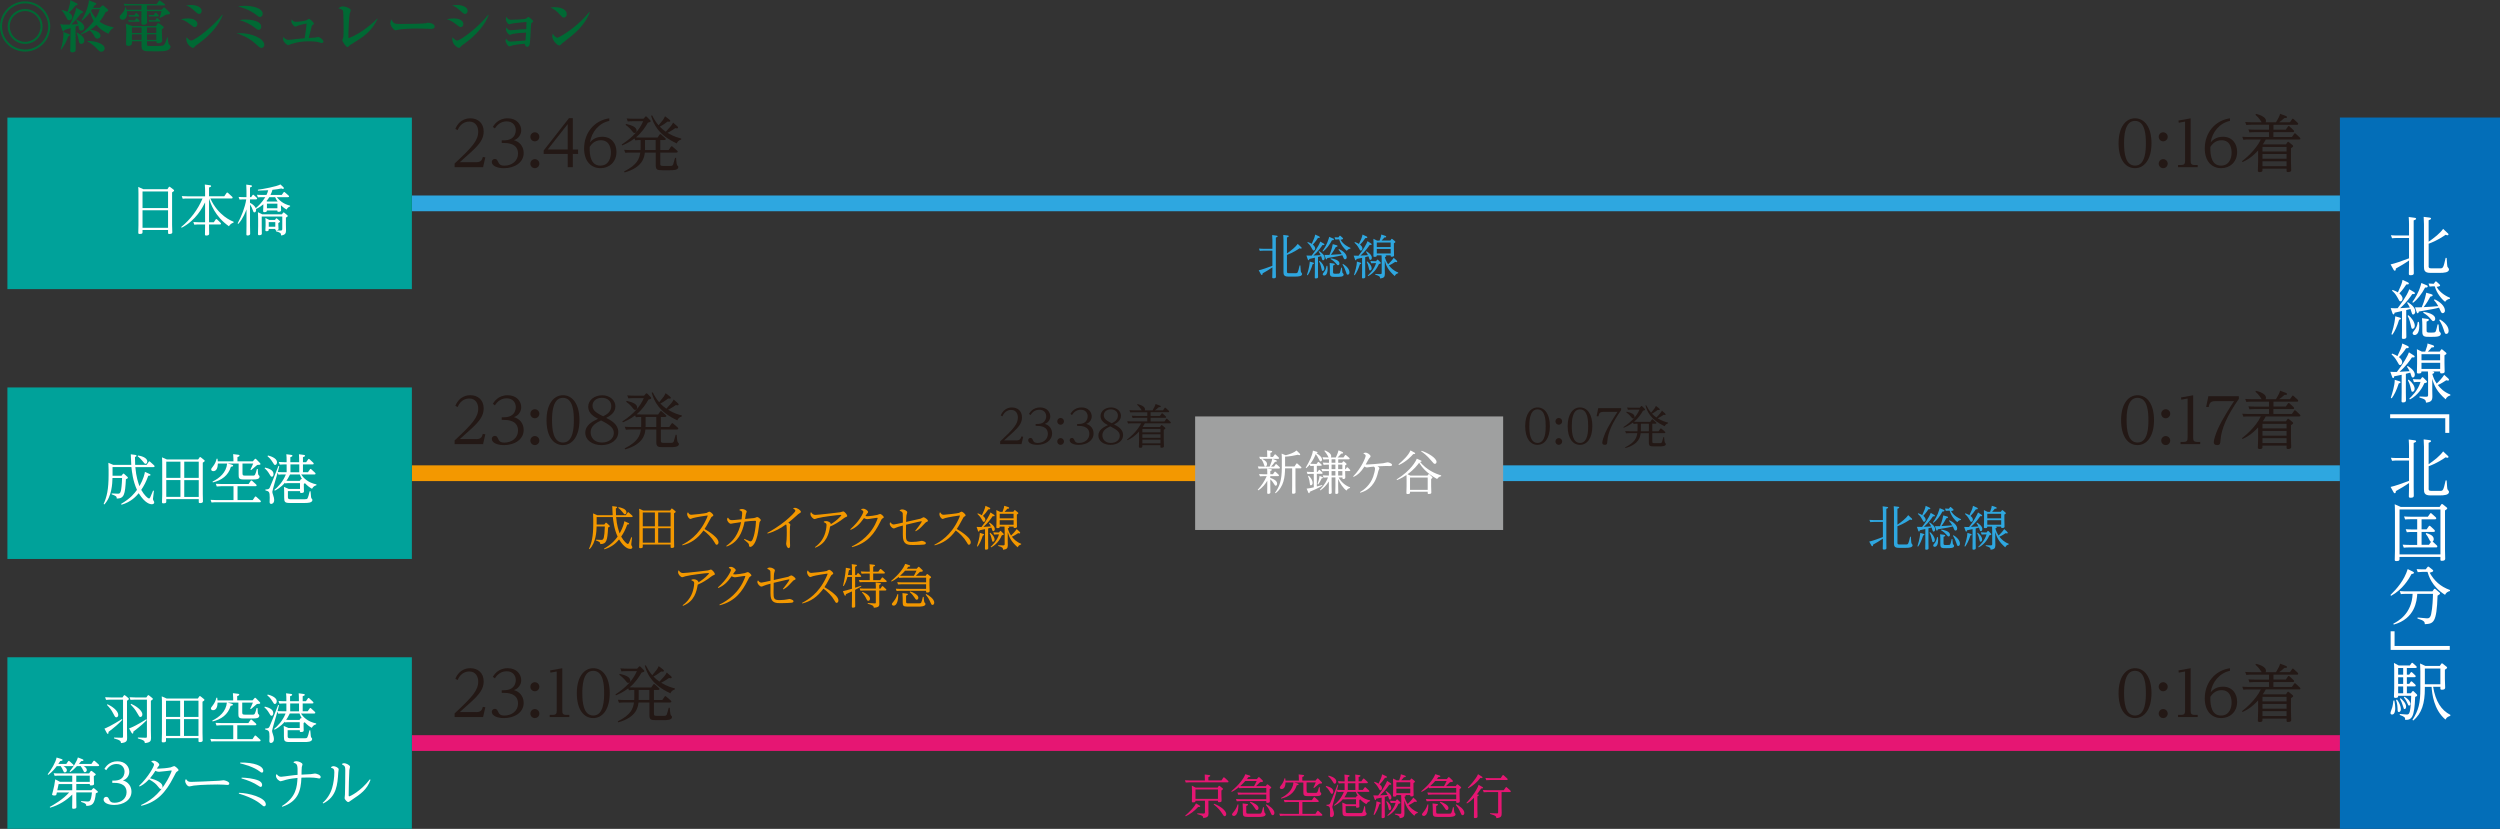 <?xml version="1.0" encoding="UTF-8"?>
<svg id="_レイヤー_2" data-name="レイヤー 2" xmlns="http://www.w3.org/2000/svg" width="1060.66" height="351.65" viewBox="0 0 1060.66 351.65">
  <rect x="0" y="0" width="1060.66" height="351.65" fill="#333333" stroke="none"/>
  <defs>
    <style>
      .cls-1 {
        fill: #231815;
      }

      .cls-2 {
        fill: #fff;
      }

      .cls-3 {
        fill: #f39800;
      }

      .cls-4 {
        fill: #006934;
      }

      .cls-5 {
        stroke: #e61673;
      }

      .cls-5, .cls-6, .cls-7 {
        fill: none;
        stroke-miterlimit: 10;
        stroke-width: 6.68px;
      }

      .cls-8 {
        fill: #e61673;
      }

      .cls-6 {
        stroke: #f39800;
      }

      .cls-9 {
        fill: #00a29a;
      }

      .cls-10 {
        fill: #9fa0a0;
      }

      .cls-11 {
        fill: #036eb8;
      }

      .cls-12 {
        fill: #2ea7e0;
      }

      .cls-7 {
        stroke: #2ea7e0;
      }
    </style>
  </defs>
  <g id="_レイヤー_2-2" data-name="レイヤー 2">
    <g id="_レイヤー_1-2" data-name="レイヤー 1">
      <g>
        <path class="cls-4" d="M21.31,11.23c0,5.88-4.78,10.66-10.66,10.66S0,17.14,0,11.23,4.82.58,10.66.58s10.66,4.73,10.66,10.66ZM.86,11.23c0,5.42,4.42,9.79,9.79,9.79s9.79-4.39,9.79-9.79S16.03,1.44,10.66,1.44.86,5.76.86,11.23ZM18.05,11.23c0,4.08-3.31,7.39-7.39,7.39s-7.39-3.31-7.39-7.39,3.34-7.39,7.39-7.39,7.39,3.26,7.39,7.39ZM4.13,11.23c0,3.6,2.93,6.53,6.53,6.53s6.53-2.93,6.53-6.53-2.95-6.53-6.53-6.53-6.53,2.88-6.53,6.53Z"/>
        <path class="cls-4" d="M34.45,13.01c-.34,0-.84-.17-1.01-.94-.05-.19-.14-1.03-.17-1.2l-1.22.36c0,1.56.07,8.42.07,9.84,0,1.03-.89,1.13-1.49,1.13-.55,0-.86-.24-.86-.91,0-.17.05-.96.05-1.13.07-3.1.12-7.56.14-8.26-.84.26-2.42.77-2.62.82-.07.34-.19.58-.48.58-.17,0-.29-.17-.41-.53l-.89-2.54c1.22.24,1.34.26,4.1.19,1.08-2.09,2.18-4.94,2.42-5.79.12-.41.17-.89.19-1.32l2.54,1.37c.17.1.43.22.43.43,0,.29-.46.43-.84.55-1.15,1.51-2.47,3.19-4.15,4.73.46-.02,2.42-.1,2.83-.12-.1-.36-.31-1.08-.79-1.82l.12-.12c3.36,1.34,3.36,3.17,3.36,3.31,0,.58-.53,1.37-1.34,1.37ZM29.45,15.17c-.1.05-.24.14-.48.26-.55,1.54-1.56,3.79-3,5.62l-.19-.12c.74-2.02,1.15-5.26,1.15-6.41,0-.38-.02-.7-.05-.98l2.23.89c.24.1.55.19.55.43,0,.14-.12.26-.22.31ZM32.04,2.33c-.94,1.25-1.54,1.87-2.78,3,.38.26,1.37.86,1.37,1.97,0,.62-.43,1.27-1.2,1.27-.7,0-.86-.31-1.37-1.32-.96-1.94-1.44-2.38-1.9-2.76l.1-.22c1.18.19,2.02.58,2.38.74.24-.6.86-2.47,1.1-3.86.1-.48.07-.89.05-1.15l2.71,1.37c.14.07.43.19.43.41,0,.38-.6.53-.89.55ZM34.57,18.62c-1.03,0-1.13-.91-1.27-1.94-.05-.41-.38-1.82-.82-2.74l.12-.17c1.2.62,3.17,1.85,3.17,3.41,0,.84-.53,1.44-1.2,1.44ZM46.09,14.33c-2.06-.89-3.72-2.02-5.18-3.77-.79.79-1.66,1.49-2.57,2.11,2.06.07,4.3,1.06,4.3,2.47,0,.89-.79,1.25-1.37,1.25-.62,0-.82-.31-1.51-1.51-.24-.38-.79-1.27-1.73-2.02-.96.6-1.61.98-3.72,1.78l-.12-.19c2.09-1.34,4.18-3.67,5.57-5.52-.94-1.61-1.3-2.98-1.49-3.79-1.1,1.46-1.99,2.45-3.53,3.67l-.17-.12c1.8-2.88,3.19-6.89,3.14-8.59l2.69,1.1c.21.1.46.22.46.43,0,.19-.14.29-.24.36-.12.07-.31.19-.55.29-.14.26-.19.34-.62,1.06h2.86l.89-.82c.12-.12.29-.22.43-.22.12,0,.29.12.36.19l1.63,1.39c.19.17.29.31.29.48,0,.34-.43.55-1.15.84-.55,1.15-1.22,2.4-2.54,3.98,1.1.84,2.93,1.78,5.93,2.45v.22c-1.42.77-1.92,1.97-2.04,2.47ZM43.04,21.94c-.77,0-1.06-.34-2.09-1.44-.7-.74-2.45-2.33-3.86-2.9l.12-.22c3.34-.05,7.18,1.25,7.18,3.14,0,.89-.7,1.42-1.34,1.42ZM39.08,3.91c-.12.22-.17.26-.48.72.36.7.96,1.75,2.02,3.05.96-1.56,1.42-2.86,1.73-3.77h-3.26Z"/>
        <path class="cls-4" d="M71.14,6.12c-.14.02-.58.07-.79.12-1.27.77-1.42.86-2.54,1.37l-.14-.12c.36-.89.67-1.82.89-2.78h-6.24c.02.67.07,3.91.07,4.63,0,.17,0,.41-.14.62-.22.29-.82.58-1.37.58-.91,0-.91-.67-.91-.98,0-.67.05-4.08.05-4.85h-6.19c.07.31.1.72.1,1.03,0,1.85-1.03,2.64-1.87,2.64-.58,0-1.27-.41-1.27-1.18,0-.46.05-.48,1.01-1.54,1.06-1.15,1.25-2.09,1.34-2.62h.19c.12.31.24.6.38,1.08h6.31v-1.82h-4.54c-1.66,0-2.14.1-2.59.17l-.38-.89c1.13.1,2.28.14,3.41.14h10.56l.84-1.22c.14-.19.24-.31.38-.31.1,0,.24.1.43.24l1.68,1.27c.1.07.24.19.24.34,0,.26-.24.26-.36.26h-7.37v1.82h6.26l.72-.79c.1-.12.22-.19.29-.19.14,0,.22.07.38.22l1.9,1.78c.1.1.24.24.24.46,0,.36-.38.46-.96.53ZM71.38,21.17c-1.01.6-3.02.6-4.61.6-.91,0-4.03,0-4.54-.05-2.02-.17-2.18-1.1-2.18-2.21v-1.99h-4.08c.05.96.12,1.94-1.56,1.94-.89,0-.94-.53-.94-.98,0-.84.1-4.51.1-5.26,0-.55,0-1.99-.19-3.14l2.71.98h10.11l.58-.96c.07-.12.19-.31.36-.31.14,0,.24.1.46.24l1.63,1.18c.1.07.24.22.24.36,0,.29-.62.72-.79.84-.02.55-.02,1.13.07,3.31,0,.24.07,1.22.07,1.42,0,1.01-1.2,1.22-1.56,1.22-.89,0-.91-.43-.94-.84h-3.96c0,.58,0,1.58.05,1.68.1.22.41.26.5.26.7.07,1.2.07,3.36.07,1.13,0,2.76,0,3.24-.41.38-.31.94-1.54,1.42-3.34h.19c.26,2.88.34,2.93.91,3.38.22.19.31.34.31.65,0,.72-.67,1.18-.96,1.34ZM58.92,9.22h-3.12c-.14,0-.6,0-1.08.05l-.41-.72c.65.05,1.42.1,1.92.1h1.01l.36-.62c.12-.19.19-.31.36-.31s.29.14.43.26l.65.62c.14.12.24.22.24.36,0,.17-.14.26-.36.26ZM58.68,7.03h-2.74c-.65,0-.86.02-1.1.07l-.38-.72c.84.05,1.82.07,1.92.07h.65l.38-.62c.07-.12.19-.31.36-.31.12,0,.29.12.41.24l.65.65c.14.14.22.24.22.36,0,.24-.22.26-.36.26ZM60.05,11.64h-4.08v2.35h4.08v-2.35ZM60.05,14.57h-4.08v2.38h4.08v-2.38ZM66.31,11.64h-3.96v2.35h3.96v-2.35ZM66.31,14.57h-3.96v2.38h3.96v-2.38ZM67.03,6.98h-2.57c-.1,0-.58.02-1.08.07l-.41-.72c.6.05,1.3.07,2.28.07l.41-.7c.1-.14.22-.31.36-.31.17,0,.29.1.43.26l.7.72c.17.17.24.26.24.36,0,.24-.21.24-.36.24ZM67.68,9.17h-3.17c-.36,0-.74.02-1.1.07l-.38-.72c.62.05,1.27.07,1.92.07h.96l.36-.6c.07-.12.19-.31.36-.31.14,0,.29.14.43.26l.72.62c.1.07.22.22.22.36,0,.19-.14.24-.31.24Z"/>
        <path class="cls-4" d="M82.57,11.47c-.38,0-.58-.14-1.32-.72-2.38-1.87-3.26-2.23-4.51-2.59.84-.17,1.75-.34,2.93-.34,3.07,0,4.08,1.37,4.08,2.35,0,.62-.34,1.3-1.18,1.3ZM84.47,5.9c-.46,0-.77-.26-1.08-.55-2.3-2.06-3.1-2.64-4.42-3.02.6-.1,1.2-.22,2.06-.22,2.54,0,4.54,1.06,4.54,2.47,0,.48-.26,1.32-1.1,1.32ZM84.25,18.48c-1.18.82-1.3.91-1.87,1.58-.05.07-.24.26-.55.26-.29,0-2.78-1.2-2.78-3.79,0-.29.05-.46.12-.74.55.77,1.49,1.42,1.87,1.42,1.75,0,10.01-6.55,13.27-10.97l.17.07c-1.27,3.89-5.23,8.62-10.22,12.17Z"/>
        <path class="cls-4" d="M111,20.33c-.67,0-1.03-.34-2.47-1.66-3.17-2.95-6.67-4.08-8.19-4.56.53-.02.91-.05,1.46-.05,5.11,0,10.34,2.35,10.34,4.99,0,.55-.43,1.27-1.15,1.27ZM110.26,7.2c-.41,0-.48-.07-1.8-1.08-2.81-2.14-6.17-3.05-7.49-3.41.72-.1,1.78-.24,3.05-.24,2.78,0,7.44.86,7.44,3.46,0,.72-.6,1.27-1.2,1.27ZM109.73,12.65c-.43,0-.53-.07-1.61-.91-1.94-1.49-4.18-2.57-6.53-3.22,1.25-.22,1.99-.22,2.52-.22.62,0,6.72,0,6.72,3.1,0,.55-.38,1.25-1.1,1.25Z"/>
        <path class="cls-4" d="M136.54,18.24c-.19,0-.31-.02-1.42-.34-.53-.14-1.39-.38-4.3-.38-2.4,0-4.78.34-7.06,1.1-.24.07-1.27.53-1.51.53-.31,0-2.16-1.22-2.16-2.59,0-.31.07-.6.14-.91.34.43.98,1.27,2.26,1.27.43,0,3.07-.34,3.65-.41,1.25-.12,2.76-.24,3.12-.29.43-2.23.72-4.95.84-6.24-.58.07-2.52.48-3.65.89-.19.07-.98.43-1.15.43-.48,0-1.68-1.22-1.68-2.23,0-.34.07-.58.14-.84.36.5.74,1.03,1.78,1.03.89,0,3.7-.29,4.51-.67.17-.1.86-.6,1.03-.6.48,0,2.11,1.63,2.11,2.06q0,.19-.65.65c-.22.14-.24.26-.5,1.25-.17.65-.86,3.55-1.03,4.15.46-.02,2.42-.1,2.81-.17.19-.02,1.03-.24,1.2-.24.55,0,2.21,1.2,2.21,1.97,0,.24-.22.58-.7.58Z"/>
        <path class="cls-4" d="M148.84,18.91c-.5.31-.55.36-.98.82-.22.22-.36.24-.43.24-.72,0-2.21-2.52-2.21-2.86,0-.19.34-.96.38-1.1.17-.48.17-2.83.17-4.27,0-.6-.05-6.62-.22-7.13-.17-.48-.65-.7-2.04-1.13.7-.41,1.32-.77,2.02-.77.94,0,3.31.84,3.31,1.61,0,.24-.43,1.3-.48,1.51-.24,1.15-.55,6.87-.55,8.81,0,.67.02,1.13.05,1.61,6.24-2.45,11.33-7.42,12.17-8.35l.17.14c-2.78,5.62-6.1,7.66-11.35,10.87Z"/>
        <path class="cls-4" d="M182.88,12.26c-.41,0-1.01-.05-1.1-.05-1.39-.1-4.58-.1-6.31-.1-.26,0-5.04.1-6.72.55-.65.17-.72.19-.86.19-.82,0-2.28-1.85-2.28-3.07,0-.55.36-1.3.5-1.58.79,1.87,1.22,1.97,3.91,1.97,1.49,0,9.89-.1,10.46-.29.17-.07.79-.24.96-.24.96,0,2.98.41,2.98,1.66,0,.6-.62.96-1.54.96Z"/>
        <path class="cls-4" d="M195.4,11.47c-.38,0-.58-.14-1.32-.72-2.38-1.87-3.26-2.23-4.51-2.59.84-.17,1.75-.34,2.93-.34,3.07,0,4.08,1.37,4.08,2.35,0,.62-.34,1.3-1.18,1.3ZM197.3,5.9c-.46,0-.77-.26-1.08-.55-2.3-2.06-3.1-2.64-4.42-3.02.6-.1,1.2-.22,2.06-.22,2.54,0,4.54,1.06,4.54,2.47,0,.48-.26,1.32-1.1,1.32ZM197.08,18.48c-1.18.82-1.3.91-1.87,1.58-.05.07-.24.26-.55.26-.29,0-2.78-1.2-2.78-3.79,0-.29.05-.46.12-.74.55.77,1.49,1.42,1.87,1.42,1.75,0,10.01-6.55,13.27-10.97l.17.07c-1.27,3.89-5.23,8.62-10.22,12.17Z"/>
        <path class="cls-4" d="M217.54,14.38c-.19.05-1.03.41-1.2.41-.36,0-1.66-1.15-1.66-2.35,0-.38.1-.6.19-.82.38.77.94,1.2,1.73,1.2.7,0,3.82-.29,4.44-.34.79-.05,1.27-.05,2.23-.1.07-1.39.07-1.54.1-3.07-1.13.1-5.54.5-6.26.72-.12.05-.91.29-1.01.29-.62,0-1.49-1.32-1.49-2.11,0-.41.12-.79.22-1.08.67,1.25,1.39,1.25,1.99,1.25.94,0,5.74-.1,6.43-.53.14-.1.79-.67.96-.67.19,0,2.04,1.56,2.04,1.85,0,.19-.84.74-.89.94-.14.77-.36,7.18-.58,8.5-.14.94-.58,1.39-1.06,1.39-.74,0-.96-.72-1.15-1.3-1.49.07-4.08.46-4.99.65-.24.05-1.22.46-1.44.46-.65,0-1.63-1.54-1.63-2.45,0-.38.1-.62.22-.86.41.74.96,1.3,1.87,1.3.36,0,5.86-.41,6.34-.46.14-1.66.17-1.82.26-3.36-1.15,0-4.06.22-5.66.55Z"/>
        <path class="cls-4" d="M239.17,7.46c-.48,0-.72-.26-1.73-1.37-1.15-1.3-2.35-2.28-3.86-2.86.5-.1,1.03-.19,1.8-.19,1.34,0,5.06.43,5.06,2.98,0,.94-.72,1.44-1.27,1.44ZM242.84,14.95c-.7.58-4.32,3.41-4.46,3.55-.67.7-.74.77-1.08.77-1.03,0-3-2.3-3-3.84,0-.46.14-.84.24-1.13,1.01,1.68,1.85,1.7,1.95,1.7.67,0,4.06-2.23,6.02-3.7,2.93-2.18,5.67-4.87,7.58-7.27l.14.07c-.65,2.18-3.02,6.29-7.39,9.84Z"/>
      </g>
      <g>
        <g>
          <line class="cls-7" x1="174.75" y1="86.28" x2="995.95" y2="86.28"/>
          <line class="cls-6" x1="174.75" y1="200.77" x2="536.88" y2="200.77"/>
          <line class="cls-7" x1="630.61" y1="200.77" x2="992.74" y2="200.77"/>
          <line class="cls-5" x1="174.75" y1="315.25" x2="995.95" y2="315.25"/>
          <rect class="cls-9" x="3.14" y="278.86" width="171.6" height="72.77"/>
          <g>
            <path class="cls-2" d="M51.91,305.36c-1.54,1.75-3.28,3.16-5.87,5.15,0,.54,0,.84-.33.84-.07,0-.21-.02-.42-.42l-.98-1.8c.61-.21,3.34-1.45,7.39-4.05l.21.28ZM52.52,295.11c.07-.09.16-.19.26-.19.12,0,.23.07.33.14l1.33,1.08c.12.09.23.21.23.4,0,.14,0,.28-.79.77v12.79c0,.49.05,2.62.05,3.04,0,1.05-.12,1.92-2.6,2.13-.05-.68-.09-1.24-2.95-1.99v-.37l3.16.09c.51.02.66-.05.66-.56v-15.6h-5.38c-.58,0-1.1.02-1.83.09l-.4-1.12c.68.05,1.4.09,2.36.09h5.03l.54-.8ZM45.59,298.78c1.73.75,4.58,2.69,4.58,4.54,0,.7-.44,1.01-.79,1.01-.49,0-.56-.14-1.22-1.4-.98-1.92-1.78-2.83-2.78-3.84l.21-.3ZM62.27,305.45c-.98,1.1-2.34,2.39-5.71,4.96,0,.49.02.82-.33.82-.12,0-.23-.02-.44-.37l-1.03-1.82c1.19-.42,3.53-1.47,7.27-3.88l.23.3ZM62.64,295.13c.12-.14.19-.21.3-.21s.19.05.3.14l1.38,1.1c.12.09.23.21.23.38,0,.14-.05.3-.84.77v12.79c0,.47.07,2.6.07,3.02,0,1.22-.26,1.92-2.64,2.15-.02-.77-.19-1.24-2.95-1.99v-.37l3.18.09c.56.02.66-.07.66-.56v-15.6h-5.15c-.58,0-1.1.02-1.82.09l-.4-1.12c.68.05,1.43.09,2.36.09h4.79l.51-.77ZM55.63,298.6c1.78.75,4.77,2.69,4.77,4.51,0,.84-.54,1.08-.84,1.08-.4,0-.51-.16-1.36-1.68-.96-1.68-1.5-2.25-2.78-3.58l.21-.33Z"/>
            <path class="cls-2" d="M83.95,296.35l.56-.82c.09-.14.16-.21.28-.21s.26.07.33.14l1.36,1.1c.21.16.26.26.26.37,0,.28-.44.54-.82.77v13.29c0,.19.07,2.92.07,3.16,0,.66-.84.7-1.24.7-.54,0-.54-.23-.54-.56v-1.12h-13.78v1.05c0,.3,0,.75-1.15.75-.58,0-.66-.16-.66-.58,0-.49.09-2.69.09-3.13v-12.94c0-.82,0-1.92-.09-2.88l2.06.91h13.26ZM70.43,297.29v6.88h6.01v-6.88h-6.01ZM70.43,305.1v7.13h6.01v-7.13h-6.01ZM84.21,304.16v-6.88h-6.15v6.88h6.15ZM84.21,312.23v-7.13h-6.15v7.13h6.15Z"/>
            <path class="cls-2" d="M100.66,313.59h6.46l.89-1.33c.05-.09.14-.21.3-.21.12,0,.21.07.33.16l1.71,1.54c.07.07.21.23.21.42,0,.33-.35.35-.51.35h-18.6c-.47,0-.89,0-1.82.09l-.4-1.12c.68.05,1.4.09,2.34.09h7.39v-5.87h-5.29c-.47,0-.89.02-1.82.12l-.4-1.15c.68.05,1.4.09,2.36.09h11.56l.87-1.29c.05-.07.12-.21.28-.21.14,0,.26.09.35.16l1.68,1.52c.09.09.21.28.21.42,0,.33-.35.33-.49.33h-7.6v5.87ZM102.79,302.36c0,.63.14.84,1.1.84h3.39c.82,0,.91-.33,1.61-2.83l.37.05c.02.77.09,2.15.23,2.39.07.12.23.28.38.44.07.09.14.21.14.35,0,1.22-1.64,1.22-2.6,1.22h-4.26c-1.94,0-2.01-.63-2.01-2.04v-4.7h-4.63l1.54.4c.61.16.75.3.75.49,0,.33-.3.37-.94.49-1.12,3.72-3.98,5.75-7.67,6.62l-.12-.35c2.97-1.47,5.83-3.84,6.18-7.65h-3.93c-.05,1.71-.51,3.23-1.94,3.23-.68,0-.89-.44-.89-.7,0-.33.16-.56.91-1.52.72-.96,1.15-1.94,1.4-3.06h.37c.07.44.09.7.12,1.12h6.64v-.4c0-.12,0-1.31-.12-2.67l2.13.26c.19.02.58.07.58.37,0,.28-.26.4-.89.63v1.8h6.53l.77-.89c.09-.12.19-.21.33-.21.12,0,.26.12.33.19l1.61,1.64c.14.14.19.26.19.37,0,.37-.14.37-1.38.44-.4.35-2.22,1.87-2.57,2.18l-.3-.21c.21-.42.84-1.68,1.17-2.57h-4.54v4.28Z"/>
            <path class="cls-2" d="M112.36,299.79c1.15.28,3.58.94,3.58,2.71,0,.19,0,1.17-.73,1.17-.37,0-.54-.26-1.01-1.1-.7-1.22-1.47-2.01-2.04-2.46l.19-.33ZM130.53,301.78l.84-1.19c.09-.14.16-.23.3-.23.12,0,.23.09.35.21l1.52,1.4c.09.07.23.23.23.4,0,.35-.35.35-.51.35h-5.59c.89,1.36,2.71,3.44,6.48,4.21l-.02.37c-.84.28-1.22.42-1.87,1.5-.89-.51-1.94-1.22-2.99-2.39-.14.14-.42.3-.47.33v1.36c0,.28.05,1.64.05,1.78,0,.23,0,.7-1.12.7-.54,0-.54-.14-.54-.79h-5.15v2.5c0,.56.09.94.94.94h6.29c1.17,0,1.19-.05,2.01-3.39l.37.02c.19,2.5.21,2.76.44,3.06.3.37.35.42.35.61,0,1.29-2.2,1.29-3.21,1.29h-6.41c-2.06,0-2.36-.42-2.36-2.29v-1.9c0-.68-.02-1.87-.09-2.64l2.01.87h4.79v-2.46h-4.51c-.47,0-.89,0-1.8.09l-.09-.28c-.3.4-1.59,1.99-4.28,3.39l-.21-.33c1.45-1.17,3.65-3.39,4.89-6.55h-1.31c-.47,0-.89,0-1.83.09l-.33-.89c-.35,1.29-2.27,7.65-2.27,8.16,0,.33.09.61.37,1.47.28.84.42,1.4.42,1.99,0,1.59-1.17,1.68-1.26,1.68-.68,0-.68-.58-.68-.87,0-.05.05-1.54.05-1.82,0-2.53-.3-2.62-1.85-3.06l.02-.38c.98-.05,1.47-.07,1.8-.7.19-.35,2.32-5.59,3.72-9.31l.35.14c-.16.77-.28,1.26-.61,2.48.68.02,1.31.07,2.2.07h1.54v-3.32h-1.1c-.47,0-.89.02-1.83.09l-.4-1.12c.68.05,1.4.09,2.34.09h.98v-.63c0-.73,0-2.04-.12-2.74l2.01.26c.21.02.58.07.58.37,0,.28-.26.4-.89.63v2.11h3.74v-.61c0-.61,0-1.94-.09-2.76l2.01.28c.21.02.58.07.58.37,0,.23-.19.35-.89.61v2.11h1.36l.82-1.17c.07-.12.16-.23.3-.23s.26.12.4.23l1.47,1.38c.09.09.21.23.21.4,0,.33-.33.33-.49.33h-4.07v3.32h2.06ZM113.57,294.67c.3.07,3.84.87,3.84,2.85,0,.68-.33,1.15-.8,1.15-.35,0-.42-.12-1.05-1.15-.91-1.5-1.66-2.11-2.17-2.53l.19-.33ZM127.07,305.45l.4-.61c.07-.09.16-.19.26-.19.05,0,.19-.02.35.14-.3-.49-.68-1.12-1.01-2.08h-4.12c-.75,1.52-1.1,2.04-1.54,2.69.12,0,1.05.05,1.4.05h4.26ZM126.86,301.78v-3.32h-3.74v3.32h3.74Z"/>
            <path class="cls-2" d="M24.08,325.04c-.68.89-1.85,2.43-3.6,3.72l-.26-.26c1.54-1.92,3.39-5.03,3.79-7.11l1.85.56c.4.12.68.23.68.49,0,.28-.33.4-.98.44-.4.61-.54.82-.82,1.22h3.39l.75-1.08c.07-.09.16-.21.3-.21s.23.07.35.19l1.5,1.33c.07.07.21.19.21.37,0,.26-.3.33-.58.33h-3.74c.37.21,1.45.84,1.45,1.73,0,.58-.4.94-.84.94-.42,0-.47-.12-.84-.96-.05-.14-.42-1.01-.94-1.71h-1.66ZM21.08,342.37c1.87-1.05,5.66-3.21,8.26-6.15h-5.22l-.14.66c-.07.35-.12.63-.91.63-.16,0-.98,0-.98-.47,0-.12.37-1.38.44-1.64.26-.98.73-3.13.91-4.75l1.99,1.05h5.22v-2.62h-5.68c-1.03,0-1.5.07-1.78.09l-.42-1.12c1.22.09,1.68.09,2.36.09h12.66l.63-.91c.09-.12.19-.19.28-.19.14,0,.3.14.33.14l1.36,1.05c.12.12.21.19.21.35,0,.21-.07.26-.79.73v.89c0,.37.09,2.04.09,2.34,0,.23,0,.7-1.24.7-.56,0-.56-.14-.56-.61h-5.73v2.64h6.39l.63-.7c.07-.09.16-.19.28-.19.16,0,.3.09.37.16l1.26,1.08c.12.09.23.21.23.35,0,.21-.12.33-.87.58-.49,4.58-1.43,5.31-4.07,5.38.02-.56.02-1.05-2.2-1.71l.05-.35c.33.02,2.48.19,2.62.19.94,0,1.57,0,1.94-3.86h-6.64v2.83c0,.19.05,2.78.05,3.32,0,.33,0,.79-1.22.79-.56,0-.58-.21-.58-.56,0-.49.05-2.92.05-3.49v-1.99c-2.46,2.5-5.75,4.54-9.4,5.57l-.16-.33ZM24.87,332.64l-.56,2.64h6.34v-2.64h-5.78ZM32.64,325.04c-.98,1.05-1.73,1.78-2.85,2.53l-.26-.28c1.4-1.66,3.06-4.19,3.51-5.94l1.92.75c.14.07.45.21.45.44,0,.42-.77.38-.98.38-.4.56-.63.84-.94,1.19h5.29l.84-1.19c.07-.09.16-.19.28-.19.14,0,.23.09.35.16l1.61,1.45c.09.09.21.21.21.37,0,.3-.35.33-.56.33h-6.01c.38.21,1.33.77,1.33,1.66,0,.56-.42.91-.82.91-.35,0-.37-.07-.82-.98-.05-.12-.47-.96-.96-1.59h-1.59ZM38.09,331.71v-2.62h-5.73v2.62h5.73Z"/>
            <path class="cls-2" d="M47.63,331.19h.61c1.36,0,2.36-.26,2.99-.68,1.26-.79,1.61-2.2,1.61-3.09,0-1.52-.96-3.28-3.39-3.28-1.89,0-3.34.98-4.37,2.62l-.77-.56c.42-.68,1.89-3.21,5.52-3.21,3.34,0,5.03,2.29,5.03,4.44,0,1.52-.96,3.13-2.71,3.67,3.63,1.1,3.63,4.33,3.63,4.77,0,3.51-3.35,5.64-7.32,5.64-2.43,0-4.51-.82-4.51-2.32,0-.75.63-1.12,1.12-1.12.73,0,.91.42,1.36,1.36.35.73.87,1.15,2.17,1.15,2.78,0,5.1-1.75,5.1-4.47,0-3.98-4.23-3.98-5.45-3.98h-.61v-.96Z"/>
            <path class="cls-2" d="M59.82,341.55c3.02-1.38,7.46-3.91,11.18-10.55,1.1-1.96,1.83-3.7,1.83-3.98,0-.12-.16-.14-.23-.14-.28,0-4.28.56-5.1.56-.77,0-1.36-.3-1.57-.42-.75,1.19-1.26,1.94-2.29,3.18.49.12,5.31,1.26,5.31,3.51,0,.56-.33,1.01-.73,1.01-.37,0-.47-.12-1.26-1.12-.7-.89-1.29-1.54-3.72-2.97-1.85,2.01-3.34,2.74-4.02,3.06l-.21-.28c4.05-3.88,6.34-8.3,6.34-9.01,0-.63-.77-1.01-1.12-1.17l.12-.33c.26-.09.51-.16.77-.16,1.17,0,2.46,1.08,2.46,1.73,0,.21-.05.28-.61.98-.23.3-.37.49-.44.61.19.02.38.05.77.05,1.1,0,3.91-.26,5.1-.54.26-.07,1.24-.54,1.47-.54.47,0,1.87,1.26,1.87,1.66,0,.26-.16.35-.58.63-.44.28-.56.49-1.52,2.39-3.34,6.55-6.99,10.55-13.66,12.16l-.14-.33Z"/>
            <path class="cls-2" d="M79.03,330.65c.47.73.87,1.08,2.04,1.08.05,0,9.54-.3,11.88-.49.3-.02,1.59-.21,1.87-.21.58,0,2.46.58,2.46,1.38,0,.47-.4.61-.75.61-.28,0-1.52-.09-1.78-.12-.84-.05-1.71-.07-2.5-.07-.35,0-7.02.05-10.08.47-.28.05-1.57.35-1.82.35-.94,0-1.8-1.5-1.8-2.22,0-.28.09-.54.16-.73l.33-.05Z"/>
            <path class="cls-2" d="M101.36,336.36c3.98.05,11.42,1.94,11.42,4.91,0,.33-.19.82-.68.82-.35,0-.44-.07-1.19-.72-.82-.68-3.3-2.81-9.59-4.68l.05-.33ZM101.95,323.52c5.89-.07,9.75,1.4,9.75,3.53,0,.38-.23.75-.56.75-.28,0-.49-.14-.94-.49-2.46-1.92-6.62-3.04-8.3-3.44l.05-.35ZM102.51,329.93c1.83,0,5.01.33,7.09,1.19.7.3,1.61.87,1.61,1.94,0,.44-.28.8-.58.8-.26,0-.35-.05-1.15-.58-1.75-1.17-4.28-2.27-7.02-3.02l.05-.33Z"/>
            <path class="cls-2" d="M119.61,341.98c6.11-3.81,6.39-8.14,6.62-11.93-1.24.12-3.06.3-4.96.8-.35.09-1.85.61-2.18.61-.63,0-2.01-1.12-2.01-2.32,0-.21.05-.37.07-.51l.33-.12c.33.44.84,1.05,1.75,1.05.4,0,2.53-.3,3.81-.47,1.47-.21,2.43-.28,3.21-.35.09-4.44-.12-4.63-1.68-5.15l.05-.35c.3-.14.63-.3,1.08-.3.96,0,2.64.68,2.64,1.36,0,.19-.28.98-.3,1.12-.07.3-.12,2.76-.12,3.23.58-.02,3.72-.19,3.93-.21.28-.02,1.52-.26,1.78-.26.51,0,2.43.54,2.43,1.47,0,.44-.37.63-.65.63-.19,0-1.03-.19-1.19-.21-1.31-.21-3.3-.19-4.02-.19-1.38,0-1.78.02-2.32.05-.21,5.57-1.4,10.08-8.12,12.35l-.14-.3Z"/>
            <path class="cls-2" d="M140.51,325.41c.21-.14.56-.35,1.03-.35.61,0,2.15.61,2.15,1.33,0,.19-.14,1.08-.16,1.26-.33,5.17-.68,10.41-6.43,13.24l-.19-.28c1.89-1.68,3.27-3.84,3.98-6.25.61-2.01.96-4.56.96-6.67,0-1.24-.21-1.66-1.36-1.94l.02-.35ZM145.19,324.03c.19-.12.42-.23.82-.23.84,0,2.5.84,2.5,1.52,0,.23-.28,1.22-.3,1.43-.12,1.29-.28,8.56-.28,10.62,0,.12,0,.49.23.49.3,0,4.77-2.01,8.75-7.21l.3.19c-1.54,4.26-4.33,6.1-7.77,8.4-.09.05-.7.47-1.08.75-.16.12-.4.3-.63.3-.44,0-1.52-1.05-1.52-1.71,0-.23.12-1.26.14-1.47.07-1.43.14-8.35.14-10.25,0-1.66-.21-1.99-1.36-2.5l.05-.33Z"/>
          </g>
          <rect class="cls-9" x="3.14" y="49.89" width="171.6" height="72.77"/>
          <g>
            <path class="cls-2" d="M71.02,80.29l.56-.87c.07-.12.16-.21.28-.21s.26.09.33.14l1.43,1.1c.12.09.23.19.23.37,0,.26-.09.3-.84.8v13.78c0,.49.09,2.69.09,3.13,0,.23,0,.75-1.26.75-.54,0-.54-.19-.54-.77v-.94h-10.83v.91c0,.4,0,.79-1.17.79-.58,0-.63-.23-.63-.56,0-.49.07-2.71.07-3.16v-13.4c0-1.75-.05-2.32-.09-2.85l2.2.98h10.17ZM60.47,81.22v7.06h10.83v-7.06h-10.83ZM60.47,89.22v7.42h10.83v-7.42h-10.83Z"/>
            <path class="cls-2" d="M99.09,94.46c-.96.26-1.57.89-1.96,1.54-6.01-4.23-7.77-9.64-8.44-11.77v10.08h2.01l.77-1.15c.09-.12.16-.21.3-.21s.26.09.35.16l1.43,1.38s.21.21.21.4c0,.35-.35.35-.49.35h-4.58v.68c0,.51.05,2.74.05,3.18,0,.28,0,.84-1.24.84-.44,0-.54-.19-.54-.49,0-.09.05-2.9.05-3.46v-.75h-2.76c-.47,0-.89,0-1.82.09l-.4-1.12c.68.05,1.4.09,2.34.09h2.64v-8.44c-1.05,2.11-3.84,7.63-9.94,10.76l-.21-.3c3.98-3.23,7.06-7.39,9.08-12.09h-6.6c-.47,0-.89,0-1.83.09l-.4-1.12c.66.05,1.4.09,2.34.09h7.56v-2.32c0-.28,0-1.26-.12-2.67l2.1.28c.19.02.58.07.58.37,0,.28-.26.37-.89.63v3.7h6.46l.96-1.38c.07-.12.14-.21.3-.21.12,0,.26.09.33.16l1.75,1.61c.07.05.21.23.21.4,0,.35-.35.35-.49.35h-8.96c3.3,7.3,9.05,9.57,9.85,9.85v.37Z"/>
            <path class="cls-2" d="M113.24,89.29c0,.26,0,.73-1.05.73-.4,0-.56-.16-.56-.44,0-.14.09-1.85.09-2.04v-.87c-.58.49-1.52,1.29-3.09,2.01,0,.12.02.23.02.4,0,.58-.26,1.03-.7,1.03-.4,0-.47-.23-.73-1.03-.26-.79-.61-1.57-1.15-2.32v8.94c0,.56.07,2.97.07,3.46s-.4.75-1.1.75c-.47,0-.51-.16-.51-.58,0-.54.05-2.9.05-3.39v-7.11c-.33.89-1.38,3.81-3.44,6.15l-.33-.19c1.71-3.2,3.09-6.62,3.67-10.2h-1.05c-.87,0-1.52.07-1.78.09l-.42-1.12c.68.05,1.4.09,2.36.09h.98v-2.69c0-.26,0-1.24-.09-2.64l1.85.26c.21.02.58.07.58.37,0,.23-.19.37-.84.61v4.09h.49l.56-.82c.09-.12.16-.21.3-.21.12,0,.21.07.3.16l1.17,1.08c.09.09.21.21.21.38,0,.35-.42.35-.56.35h-2.48v1.43c1.89,1.03,2.27,1.89,2.43,2.32.82-.72,2.62-2.32,4.07-4.68h-1.38c-.37,0-.96,0-1.75.09l-.42-1.1c.94.05,1.38.07,2.36.07h1.68c.23-.47.51-1.1.75-2.01-1.64.09-2.15.12-4.37.16l-.02-.37c2.08-.26,8-1.36,9.57-2.25l1.15,1.08c.19.19.3.3.3.51s-.14.33-.38.33c-.19,0-.26-.05-.65-.21-1.38.28-2.13.4-3.81.58-.16.63-.4,1.29-.84,2.18h4.77l.75-1.05c.12-.14.19-.21.3-.21.14,0,.23.09.35.19l1.5,1.31c.19.16.23.26.23.37,0,.3-.37.33-.56.33h-4.68c1.29,1.47,2.67,2.83,5.66,3.6v.35c-.61.16-1.22.68-1.47,1.31-1.22-.7-1.87-1.31-2.41-1.82v.37c0,.28.07,1.54.07,1.78,0,.44-.49.63-1.08.63-.51,0-.51-.19-.51-.58h-4.44ZM119.58,90.98l.49-.68c.09-.12.16-.19.28-.19s.23.12.3.16l1.19.98c.12.09.23.19.23.37,0,.26-.16.35-.77.7v3.06c0,.37.05,2.01.05,2.36,0,1.12-.26,1.94-2.08,2.17-.05-1.12-.37-1.22-2.18-1.78v-.38l1.85.07c.7.02.82-.19.82-.75v-5.19h-8.72v4.02c0,.49.05,2.74.05,3.13,0,.26,0,.77-1.08.77-.44,0-.56-.12-.56-.58,0-.51.07-2.81.07-3.28v-3.23c0-.28-.02-1.4-.09-2.69l1.82.91h8.33ZM117.03,92.78c.05-.09.14-.16.26-.16.09,0,.19.05.28.14l1,.87c.12.09.21.21.21.35,0,.23-.16.35-.7.66v.7c0,.28.09,1.59.09,1.78,0,.35-.3.58-.94.58-.44,0-.44-.19-.44-.56h-2.78c0,.65,0,.96-.91.96-.37,0-.51-.14-.51-.42,0-.12.09-1.83.09-2.01v-1.08c0-.7,0-1.33-.09-2.11l1.66.84h2.43l.35-.54ZM117.78,85.48c-.33-.44-.7-1.01-1.05-1.82h-2.48c-.4.68-.68,1.03-1.19,1.64l.28.19h4.44ZM117.69,88.35v-1.94h-4.44v1.94h4.44ZM116.8,94.25h-2.78v1.94h2.78v-1.94Z"/>
          </g>
          <rect class="cls-9" x="3.14" y="164.38" width="171.6" height="72.77"/>
          <g>
            <path class="cls-2" d="M51.4,213.77c4.14-2.43,5.64-4.47,6.71-5.94-1.75-3.79-2.15-7.74-2.36-9.68h-8v3.7h3.79l.58-.77c.09-.12.16-.16.28-.16.09,0,.16.05.28.14l1.38,1.26c.12.09.19.19.19.33,0,.28-.09.33-.84.68-.33,6.48-.72,8.16-3.86,8.21-.05-.96-.28-1.1-2.2-1.83l.07-.37c.33.02,2.43.12,2.6.12.68,0,1.01-.19,1.26-1.19.19-.75.44-2.71.51-5.47h-4.07c-.07,2.46-.28,7.88-3.46,11.23l-.3-.21c1.36-3.02,2.11-6.15,2.11-12.35v-2.29c0-.61-.02-1.94-.09-2.83l2.08.89h7.63c-.05-.63-.14-3.79-.21-4.49l1.8.23c.3.05.63.09.63.4,0,.12-.02.26-.65.56,0,1.17.02,1.87.09,3.3h4.84l.89-1.29c.09-.12.19-.21.3-.21.14,0,.23.09.33.19l1.66,1.5s.21.23.21.4c0,.35-.33.35-.49.35h-7.67c.35,4.23,1.22,6.62,1.75,8.09,1.78-3.18,2.17-5.22,2.32-6.06l1.71.77c.44.21.65.28.65.51,0,.28-.3.35-.94.37-1.01,2.78-1.78,4.14-2.99,5.99,1.31,2.29,2.78,3.63,3.3,3.63.21,0,.37-.14.56-.56.19-.4.98-2.34,1.17-2.78l.35.12c-.05.47-.4,3.23-.4,3.39,0,.37.09.58.3.89.14.23.23.4.23.65,0,.38-.33.75-1.01.75-.72,0-2.85-.3-5.57-4.68-1.12,1.33-3.16,3.67-7.3,4.89l-.16-.35ZM58.54,193.25c1.1.12,3.95.84,3.95,2.53,0,.49-.23,1.01-.77,1.01-.3,0-.4-.12-1.24-1.17-.44-.56-1.38-1.57-2.06-2.01l.12-.35Z"/>
            <path class="cls-2" d="M84.06,194.94l.56-.82c.09-.14.16-.21.28-.21s.26.07.33.14l1.36,1.1c.21.16.26.26.26.37,0,.28-.44.54-.82.77v13.29c0,.19.07,2.92.07,3.16,0,.66-.84.7-1.24.7-.54,0-.54-.23-.54-.56v-1.12h-13.78v1.05c0,.3,0,.75-1.15.75-.58,0-.66-.16-.66-.58,0-.49.09-2.69.09-3.13v-12.94c0-.82,0-1.92-.09-2.88l2.06.91h13.26ZM70.54,195.87v6.88h6.01v-6.88h-6.01ZM70.54,203.68v7.13h6.01v-7.13h-6.01ZM84.32,202.75v-6.88h-6.15v6.88h6.15ZM84.32,210.82v-7.13h-6.15v7.13h6.15Z"/>
            <path class="cls-2" d="M100.77,212.17h6.46l.89-1.33c.05-.09.14-.21.3-.21.12,0,.21.07.33.16l1.71,1.54c.07.07.21.23.21.42,0,.33-.35.35-.51.35h-18.6c-.47,0-.89,0-1.82.09l-.4-1.12c.68.05,1.4.09,2.34.09h7.39v-5.87h-5.29c-.47,0-.89.02-1.82.12l-.4-1.15c.68.05,1.4.09,2.36.09h11.56l.87-1.29c.05-.07.12-.21.28-.21.14,0,.26.09.35.16l1.68,1.52c.09.09.21.28.21.42,0,.33-.35.33-.49.33h-7.6v5.87ZM102.9,200.95c0,.63.14.84,1.1.84h3.39c.82,0,.91-.33,1.61-2.83l.37.05c.02.77.09,2.15.23,2.39.07.12.23.28.38.44.07.09.14.21.14.35,0,1.22-1.64,1.22-2.6,1.22h-4.26c-1.94,0-2.01-.63-2.01-2.04v-4.7h-4.63l1.54.4c.61.16.75.3.75.49,0,.33-.3.37-.94.49-1.12,3.72-3.98,5.75-7.67,6.62l-.12-.35c2.97-1.47,5.83-3.84,6.18-7.65h-3.93c-.05,1.71-.51,3.23-1.94,3.23-.68,0-.89-.44-.89-.7,0-.33.16-.56.91-1.52.72-.96,1.15-1.94,1.4-3.06h.37c.07.44.09.7.12,1.12h6.64v-.4c0-.12,0-1.31-.12-2.67l2.13.26c.19.02.58.07.58.37,0,.28-.26.4-.89.63v1.8h6.53l.77-.89c.09-.12.19-.21.33-.21.12,0,.26.12.33.19l1.61,1.64c.14.14.19.26.19.37,0,.37-.14.37-1.38.44-.4.35-2.22,1.87-2.57,2.18l-.3-.21c.21-.42.84-1.68,1.17-2.57h-4.54v4.28Z"/>
            <path class="cls-2" d="M112.47,198.37c1.15.28,3.58.94,3.58,2.71,0,.19,0,1.17-.73,1.17-.37,0-.54-.26-1.01-1.1-.7-1.22-1.47-2.01-2.04-2.46l.19-.33ZM130.64,200.36l.84-1.19c.09-.14.16-.23.3-.23.12,0,.23.09.35.21l1.52,1.4c.09.07.23.23.23.4,0,.35-.35.35-.51.35h-5.59c.89,1.36,2.71,3.44,6.48,4.21l-.02.37c-.84.28-1.22.42-1.87,1.5-.89-.51-1.94-1.22-2.99-2.39-.14.14-.42.3-.47.33v1.36c0,.28.05,1.64.05,1.78,0,.23,0,.7-1.12.7-.54,0-.54-.14-.54-.79h-5.15v2.5c0,.56.09.94.94.94h6.29c1.17,0,1.19-.05,2.01-3.39l.37.02c.19,2.5.21,2.76.44,3.06.3.37.35.42.35.61,0,1.29-2.2,1.29-3.21,1.29h-6.41c-2.06,0-2.36-.42-2.36-2.29v-1.9c0-.68-.02-1.87-.09-2.64l2.01.87h4.79v-2.46h-4.51c-.47,0-.89,0-1.8.09l-.09-.28c-.3.4-1.59,1.99-4.28,3.39l-.21-.33c1.45-1.17,3.65-3.39,4.89-6.55h-1.31c-.47,0-.89,0-1.83.09l-.33-.89c-.35,1.29-2.27,7.65-2.27,8.16,0,.33.09.61.37,1.47.28.84.42,1.4.42,1.99,0,1.59-1.17,1.68-1.26,1.68-.68,0-.68-.58-.68-.87,0-.05.05-1.54.05-1.82,0-2.53-.3-2.62-1.85-3.06l.02-.38c.98-.05,1.47-.07,1.8-.7.19-.35,2.32-5.59,3.72-9.31l.35.14c-.16.77-.28,1.26-.61,2.48.68.02,1.31.07,2.2.07h1.54v-3.32h-1.1c-.47,0-.89.02-1.83.09l-.4-1.12c.68.05,1.4.09,2.34.09h.98v-.63c0-.73,0-2.04-.12-2.74l2.01.26c.21.02.58.07.58.37,0,.28-.26.4-.89.63v2.11h3.74v-.61c0-.61,0-1.94-.09-2.76l2.01.28c.21.02.58.07.58.37,0,.23-.19.35-.89.61v2.11h1.36l.82-1.17c.07-.12.16-.23.3-.23s.26.12.4.23l1.47,1.38c.09.09.21.23.21.4,0,.33-.33.33-.49.33h-4.07v3.32h2.06ZM113.68,193.25c.3.07,3.84.87,3.84,2.85,0,.68-.33,1.15-.8,1.15-.35,0-.42-.12-1.05-1.15-.91-1.5-1.66-2.11-2.17-2.53l.19-.33ZM127.18,204.03l.4-.61c.07-.09.16-.19.26-.19.05,0,.19-.02.35.14-.3-.49-.68-1.12-1.01-2.08h-4.12c-.75,1.52-1.1,2.04-1.54,2.69.12,0,1.05.05,1.4.05h4.26ZM126.97,200.36v-3.32h-3.74v3.32h3.74Z"/>
          </g>
          <rect class="cls-10" x="507.05" y="176.68" width="130.68" height="48.17"/>
          <g>
            <path class="cls-2" d="M533.6,207.8c1.6-1.72,2.85-3.61,3.83-5.79h-1.32c-.4,0-.76,0-1.56.08l-.36-.96c.58.04,1.22.08,2.03.08h1.44c0-.78,0-1.84-.08-2.41l1.52.22c.22.04.5.08.5.32,0,.14,0,.26-.66.54v1.32h1.12l.64-.92c.06-.1.12-.2.26-.2.1,0,.2.08.28.16l1.18,1.1c.08.08.2.22.2.36,0,.3-.3.3-.42.3h-3.27v.76c1,.28,2.91,1.08,2.91,2.43,0,.42-.18.88-.58.88-.28,0-.36-.1-.9-.98-.24-.38-.68-1.08-1.42-1.74v2.83c0,.44.04,2.35.04,2.73,0,.62-.8.62-.9.62-.46,0-.46-.24-.46-.5,0-.44.04-2.45.04-2.85v-2.23c-.78,1.28-1.86,2.85-3.83,4.09l-.22-.24ZM540.06,193.87l.68-.92c.06-.1.12-.2.26-.2.1,0,.2.08.28.16l1.18,1.12c.08.08.2.22.2.36,0,.28-.3.28-.44.28h-2.31l1.28.52c.34.14.52.24.52.44,0,.26-.24.28-.78.3-.7.96-1.02,1.38-1.68,2.04h1.28l.62-.9c.08-.1.14-.18.26-.18.08,0,.16.04.26.14l1.18,1.1c.06.06.18.2.18.34,0,.3-.3.3-.44.3h-7.04c-.4,0-.76,0-1.56.08l-.34-.96c.58.04,1.2.08,2,.08h3.01c.82-2,.94-2.33,1.12-3.31h-3.63c-.28,0-.28.02-.66.02,1.68.84,2.07,1.56,2.07,2.21s-.38,1.02-.76,1.02c-.32,0-.32-.12-.62-1.04-.1-.34-.46-1.28-1.04-2l.12-.16c-.16,0-.52.04-.66.06l-.34-.98c.58.04,1.2.08,2,.08h1.38v-.64c0-1.48-.08-1.92-.1-2.17l1.7.22c.2.02.5.06.5.32s-.24.34-.76.54v1.72h1.06ZM540.94,209.1c1.92-2.71,2.89-5.29,2.89-10.77v-3.37c0-.74,0-1.58-.08-2.51l1.76.7c1.84-.5,3.53-1.12,4.57-2.03l1.3,1.28c.14.14.24.26.24.44,0,.14-.08.28-.32.28-.2,0-.52-.12-.68-.18-2,.46-3.31.68-5.41.8v4.17h3.99l.76-1.14c.06-.06.12-.16.26-.16.1,0,.18.06.28.14l1.46,1.32c.06.06.18.2.18.34,0,.3-.28.3-.42.3h-2.11v7.22c0,.46.04,2.45.04,2.85,0,.24,0,.72-1.02.72-.42,0-.46-.22-.46-.52,0-.46.04-2.45.04-2.87v-7.4h-3.01c-.04,3.61-.52,7.9-4.03,10.57l-.24-.2Z"/>
            <path class="cls-2" d="M560.99,206.08c-1.3.84-3.89,1.96-5.29,2.55-.04.36-.06.62-.32.62-.2,0-.26-.12-.38-.42l-.64-1.52c1.04-.08,2.06-.34,3.03-.56v-5.71h-1.12c-.5,0-.8,0-1.54.08l-.34-.96c.62.04,1.22.08,2.03.08h.98v-2.59c-.4,0-.92.02-1.46.08l-.24-.66c-.3.38-.6.78-1.5,1.56l-.24-.2c1.64-2.79,2.77-5.05,3.07-7.24l1.52.44c.36.1.44.22.44.36,0,.24-.28.3-.46.32.92.54,2.35,1.56,2.35,2.65,0,.4-.2.78-.58.78-.3,0-.34-.08-.7-.84-.56-1.18-1.02-1.76-1.38-2.23-.5,1.22-1.12,2.57-2.29,4.09.48.04,1.18.06,1.68.06h.98l.5-.7c.08-.1.16-.16.24-.16.12,0,.2.08.3.16l.98.9c.08.06.18.16.18.32,0,.24-.3.28-.48.28h-1.62v2.61h.3l.48-.72c.08-.12.14-.18.24-.18.12,0,.18.06.3.16l.96.92c.12.1.18.2.18.32,0,.3-.38.3-.48.3h-1.98v5.37c1.02-.28,1.14-.32,2.25-.62l.08.3ZM555.24,201.83c.34.32,1.66,1.62,1.66,3.05,0,.96-.64,1.02-.76,1.02-.36,0-.42-.32-.44-.86-.04-.56-.24-1.74-.74-3.03l.28-.18ZM560.99,202.37c.2.08.28.16.28.3,0,.2-.16.26-.54.3-.6,1.26-.96,1.94-1.46,2.55l-.28-.16c.36-1.08.74-2.37.84-3.43l1.16.44ZM572.72,207.04c-.64.24-1.06.4-1.44,1.1-1.34-.94-2.79-3.05-3.55-4.91v2.79c0,.32.06,2.77.06,2.91,0,.18,0,.64-.88.64-.36,0-.4-.16-.4-.48,0-.46.06-2.51.06-2.91v-3.63h-1.62v3.47c0,.32.06,2.73.06,2.91,0,.44-.32.64-.86.64-.36,0-.4-.18-.4-.5,0-.46.04-2.49.04-2.91v-1.9c-1.18,1.82-2.29,2.89-3.61,3.81l-.18-.26c2.07-2.15,3.07-4.19,3.43-5.25h-.34c-.74,0-1.38.06-1.56.08l-.34-.96c.16.02,1.2.08,2.03.08h.58v-1.9h-1.3c-.7,0-1.38.06-1.52.08l-.36-.96c.66.04,1.34.08,2.03.08h1.16v-1.92h-.72c-.7,0-1.4.06-1.54.08l-.34-.96c.42.04,1.22.08,2,.08h.62v-1.46h-.86c-.38,0-.76,0-1.54.08l-.34-.96c.58.04,1.2.08,2,.08h.58c-.08-.14-.4-.74-.46-.86-.34-.62-.52-.86-1.32-1.88l.2-.26c.62.26,2.69,1.16,2.69,2.43,0,.3-.08.44-.16.58h2.1c.76-1.46,1.1-2.71,1.16-3.03l1.46.6c.46.2.48.34.48.46,0,.32-.34.32-.8.34-1,1.12-1.12,1.24-1.54,1.62h2.51l.62-.9c.08-.1.14-.18.26-.18.08,0,.14.04.28.16l1.28,1.1c.06.06.18.16.18.32,0,.28-.32.3-.5.3h-4.35v1.46h1.64l.36-.5c.08-.1.12-.14.22-.14s.18.06.24.1l.92.82c.08.08.16.14.16.3s-.06.2-.62.56v1.58h.24l.4-.62c.06-.08.14-.18.24-.18.14,0,.22.08.3.16l.84.82c.06.06.18.2.18.32,0,.3-.36.3-.48.3h-1.72c0,.44.08,2.33.08,2.71,0,.62-.56.66-.82.66-.4,0-.4-.1-.4-.66h-1.6c.94,1.82,2.93,3.59,4.85,4.17l-.04.32ZM566.56,194.85h-1.62v1.46h1.62v-1.46ZM564.94,199.04h1.62v-1.92h-1.62v1.92ZM564.94,201.75h1.62v-1.9h-1.62v1.9ZM567.73,199.04h1.78v-1.92h-1.78v1.92ZM567.73,201.75h1.78v-1.9h-1.78v1.9Z"/>
            <path class="cls-2" d="M576.98,208.8c1.78-1.02,4.37-3.05,5.61-6.56.44-1.24.78-2.71.78-3.41,0-.38-.08-.54-.48-.86-.44.02-.8.06-1.24.12-.28.04-1.5.24-1.74.24-.36,0-.62-.16-1.02-.4-1.62,2.49-2.81,3.57-4.61,4.41l-.18-.22c3.57-3.59,5.31-8.14,5.31-8.72,0-.52-.5-.74-.92-.9l.08-.3c.44-.12.54-.16.72-.16.92,0,2.19.94,2.19,1.56,0,.22-.04.26-.48.76-.16.16-.34.42-.8,1.28-.48.9-.54,1-.78,1.42.14.02.26.02.54.02.6,0,5.37-.32,6.86-.54.3-.04,1.64-.4,1.92-.4.2,0,1.87.38,1.87,1.12,0,.1-.06.48-.86.48-.26,0-1.42-.04-1.66-.04-.7,0-2.31.06-3.67.14.14.06.82.4.82.86,0,.18-.38.88-.42,1.02-.08.28-.38,1.54-.46,1.78-1.58,5.37-4.99,6.92-7.24,7.54l-.12-.26Z"/>
            <path class="cls-2" d="M605.62,201.81l.36-.5c.08-.1.14-.18.24-.18.14,0,.22.08.28.14l1.08,1.04c.12.1.16.2.16.32,0,.16-.04.2-.56.6v3.07c0,.18.08,2.37.08,2.63s0,.66-1.1.66c-.44,0-.44-.2-.44-.42v-.54h-7.5v.38c0,.24,0,.6-.98.6-.42,0-.56-.12-.56-.48,0-.4.08-2.29.08-2.73v-3.11c0-.62-.02-1.58-.04-1.76-.96.62-2.11,1.36-4.05,2.17l-.12-.3c6.17-3.87,8.16-7.8,8.54-8.8l1.5.66c.42.18.5.2.5.4,0,.28-.26.3-.62.34,2.85,3.39,6.44,4.97,8.96,5.69v.32c-1.16.34-1.52.94-1.7,1.24-4.83-2.69-6.64-5.31-7.64-6.92-.66.9-2.1,2.87-4.93,4.87l1.24.6h7.22ZM600.01,191.96c.32.18.4.22.4.4,0,.32-.36.3-.82.28-.8.9-2.81,3.17-6.08,4.65l-.18-.28c1.79-1.58,4.19-3.71,5.09-5.92l1.58.86ZM598.22,202.61v5.21h7.5v-5.21h-7.5ZM603.09,191.26c2.57.78,6.38,3.05,6.38,4.69,0,.5-.3.84-.7.84s-.5-.12-1.44-1.26c-2.03-2.43-3.57-3.49-4.37-3.99l.14-.28Z"/>
          </g>
          <g>
            <path class="cls-1" d="M202.11,68.82c2.11,0,2.43-1.18,2.73-2.22l1.07.16-.96,4.17h-12.08v-1.55c7.53-7,10.02-9.81,10.02-13.55,0-2.03-1.04-4.25-3.82-4.25-.72,0-3.45.16-4.94,3.63l-.94-.53c1.87-4.49,5.69-4.49,6.33-4.49,3.26,0,5.69,2.03,5.69,5.61,0,3.07-1.68,5.37-5.34,8.71-.75.69-4.12,3.69-4.78,4.3h7.03Z"/>
            <path class="cls-1" d="M212.88,59.55h.7c1.55,0,2.7-.29,3.42-.78,1.44-.91,1.84-2.51,1.84-3.53,0-1.74-1.09-3.74-3.87-3.74-2.16,0-3.82,1.12-5,2.99l-.88-.64c.48-.77,2.16-3.66,6.31-3.66,3.82,0,5.74,2.62,5.74,5.08,0,1.74-1.1,3.58-3.1,4.2,4.14,1.26,4.14,4.94,4.14,5.45,0,4.01-3.82,6.44-8.36,6.44-2.78,0-5.16-.94-5.16-2.65,0-.85.72-1.28,1.28-1.28.83,0,1.04.48,1.55,1.55.4.83.99,1.31,2.48,1.31,3.18,0,5.82-2,5.82-5.1,0-4.54-4.84-4.54-6.22-4.54h-.7v-1.1Z"/>
            <path class="cls-1" d="M228.83,58.05c0,1.04-.85,1.92-1.92,1.92s-1.9-.88-1.9-1.92c0-1.1.88-1.92,1.9-1.92s1.92.83,1.92,1.92ZM228.83,69.43c0,1.07-.85,1.92-1.92,1.92s-1.9-.88-1.9-1.92.85-1.92,1.9-1.92,1.92.86,1.92,1.92Z"/>
            <path class="cls-1" d="M245.27,65.32h-2.24v5.61h-2.16v-5.61h-10.21v-1.47l10.74-13.73h1.63v13.31h2.24v1.9ZM232.39,63.42h8.47v-10.77l-8.47,10.77Z"/>
            <path class="cls-1" d="M258.5,51.29c-4.38.93-7.53,4.68-8.18,9.14.48-.59,2-2.41,5.18-2.41,4.03,0,6.04,2.97,6.04,6.44,0,4.3-3.07,6.89-6.76,6.89-4.03,0-6.97-2.97-6.97-8.36,0-6.65,4.35-11.89,10.69-12.8v1.1ZM254.73,70.26c3.55,0,4.46-3.34,4.46-5.5,0-1.31-.29-5.26-4.28-5.26-2.89,0-4.22,2.06-4.73,2.83-.13,4.17.77,7.94,4.54,7.94Z"/>
            <path class="cls-1" d="M264.77,72.74c5.58-2.8,6.52-5.37,6.87-8.01h-4.35c-.35,0-1.2,0-2,.11l-.48-1.28c1.07.05,1.58.11,2.7.11h4.25c.03-.45.03-.48.03-1.2v-3.05c-.69,0-1.44,0-2.27.11l-.29-.78c-2.27,1.71-4.35,2.57-5.24,2.94l-.21-.37c4.89-3.23,7.51-6.25,9.11-9.89h-4.54c-.99,0-1.74.08-2,.11l-.48-1.28c.86.05,1.63.11,2.7.11h4.46l.62-.72c.16-.21.27-.27.37-.27.13,0,.27.05.45.24l1.28,1.28c.24.24.32.35.32.51,0,.35-.67.51-1.2.64-.99,1.74-2.59,4.22-5.05,6.25.8.05,1.23.05,1.92.05h7.24l.83-1.2c.11-.16.21-.24.35-.24.16,0,.27.05.4.19l1.68,1.52c.19.16.24.29.24.4,0,.4-.53.4-.64.4h-1.71v4.25h3.55l.96-1.39c.11-.13.21-.24.35-.24.16,0,.27.11.38.21l1.92,1.66c.16.13.24.27.24.43,0,.4-.51.4-.64.4h-6.76v4.65c0,.83.08,1.02,1.39,1.02h2.43c1.04,0,1.42,0,1.68-.72.16-.43.67-2.32.78-2.73l.43.03c.03.45.19,2.81.43,3.07.51.61.53.64.53.83,0,1.34-2.32,1.34-3.53,1.34h-3.29c-2.17,0-2.78-.21-2.78-2.24v-5.24h-4.62c-.21,1.84-.75,6.22-8.6,8.42l-.19-.4ZM265.6,52.57c2.56.59,4.49,1.39,4.49,2.86,0,.48-.32.99-.85.99-.43,0-.56-.16-1.12-.88-.37-.51-1.2-1.47-2.7-2.57l.19-.4ZM273.67,62.48c0,.78,0,.83-.03,1.18h4.54v-4.25h-4.52v3.07ZM287.19,53.43c.48.4.48.61.48.69,0,.29-.27.35-.43.35-.21,0-.48-.05-.75-.11-.43.32-1.68,1.2-3.29,2,2.62,1.58,4.65,2.11,5.82,2.4v.43c-.96.29-1.6.88-1.9,1.66-7.86-3.63-9.86-8.2-10.88-11.76l.45-.11c1.02,1.98,1.79,3.13,2.73,4.19,1.9-2.27,2.14-2.56,2.73-3.85l1.68,1.28c.51.37.54.56.54.69,0,.29-.27.35-.51.35-.21,0-.51-.03-.67-.05-1.68,1.31-2.54,1.76-3.26,2.14.77.83,1.66,1.58,2.54,2.16,2.08-2.24,2.46-2.65,3.1-3.87l1.6,1.39Z"/>
          </g>
          <g>
            <path class="cls-1" d="M905.8,50.19c4.14,0,7,3.85,7,10.58s-2.94,10.58-7,10.58-6.97-3.66-6.97-10.58,3.1-10.58,6.97-10.58ZM905.85,70.26c4.54,0,4.57-7.05,4.57-9.49,0-3.07-.16-9.48-4.65-9.48s-4.6,6.97-4.6,9.48c0,3.88.45,9.49,4.68,9.49Z"/>
            <path class="cls-1" d="M919.68,58.05c0,1.04-.85,1.92-1.92,1.92s-1.9-.88-1.9-1.92c0-1.1.88-1.92,1.9-1.92s1.92.83,1.92,1.92ZM919.68,69.43c0,1.07-.85,1.92-1.92,1.92s-1.9-.88-1.9-1.92.85-1.92,1.9-1.92,1.92.86,1.92,1.92Z"/>
            <path class="cls-1" d="M929.41,68.1c0,1.31.19,1.9,1.76,1.9h1.23v.94h-8.34v-.94h1.23c1.58,0,1.76-.61,1.76-1.9v-16.51l-2.67.48-.13-.93,5.16-.94v17.9Z"/>
            <path class="cls-1" d="M946.09,51.29c-4.38.93-7.53,4.68-8.18,9.14.48-.59,2-2.41,5.18-2.41,4.03,0,6.04,2.97,6.04,6.44,0,4.3-3.07,6.89-6.76,6.89-4.03,0-6.97-2.97-6.97-8.36,0-6.65,4.35-11.89,10.69-12.8v1.1ZM942.33,70.26c3.55,0,4.46-3.34,4.46-5.5,0-1.31-.29-5.26-4.28-5.26-2.89,0-4.22,2.06-4.73,2.83-.13,4.17.77,7.94,4.54,7.94Z"/>
            <path class="cls-1" d="M964.52,55h5.26l.91-1.31c.11-.16.19-.21.35-.21.13,0,.27.11.35.19l1.68,1.55c.13.13.24.27.24.45,0,.4-.4.4-.56.4h-8.23v2.06h7.85l.94-1.34c.08-.13.16-.24.32-.24.13,0,.29.13.37.19l1.71,1.6c.13.11.27.27.27.45,0,.4-.4.4-.59.4h-14.11c-.37.72-.64,1.18-1.26,2.08h9.83l.59-.88c.05-.11.16-.24.32-.24.13,0,.35.16.37.19l1.5,1.23c.11.11.27.24.27.45,0,.24-.03.24-.93.88v5.72c0,.53.11,2.99.11,3.47,0,.32,0,.91-1.36.91-.53,0-.61-.16-.61-.59v-.85h-10.23v.64c0,.35,0,.83-1.18.83-.67,0-.77-.35-.77-.64,0-.59.11-3.21.11-3.74v-4.81c-2.91,3.18-5.29,4.33-6.63,4.92l-.21-.35c1.1-.88,5.69-4.46,7.99-9.22h-5.34c-.53,0-1.02,0-2.08.11l-.45-1.28c.75.05,1.6.11,2.67.11h8.68v-2.06h-6.22c-.54,0-1.02,0-2.08.11l-.45-1.28c.77.05,1.6.11,2.67.11h6.09v-2.08h-7.56c-.53,0-1.02,0-2.08.11l-.48-1.28c.78.05,1.63.11,2.7.11h4.28c-.11-.16-.59-.88-.67-1.01-.8-1.12-1.5-1.76-1.95-2.14l.21-.4c.11.03,4.25.85,4.25,2.97,0,.29-.08.45-.13.59h4.38c.88-1.5,1.5-2.56,1.74-3.61l2.33.88c.24.08.61.27.61.53,0,.45-.59.4-1.1.37-.88.8-1.44,1.26-2.24,1.82h4.57l.91-1.28c.08-.13.16-.24.32-.24.13,0,.24.08.37.19l1.68,1.55c.11.11.24.27.24.45,0,.4-.4.4-.56.4h-9.94v2.08ZM959.88,62.35v1.92h10.23v-1.92h-10.23ZM959.88,65.34v2h10.23v-2h-10.23ZM959.88,68.42v2.08h10.23v-2.08h-10.23Z"/>
          </g>
          <g>
            <path class="cls-1" d="M202.11,186.31c2.11,0,2.43-1.18,2.73-2.22l1.07.16-.96,4.17h-12.08v-1.55c7.53-7,10.02-9.81,10.02-13.55,0-2.03-1.04-4.25-3.82-4.25-.72,0-3.45.16-4.94,3.63l-.94-.54c1.87-4.49,5.69-4.49,6.33-4.49,3.26,0,5.69,2.03,5.69,5.61,0,3.07-1.68,5.37-5.34,8.71-.75.69-4.12,3.69-4.78,4.3h7.03Z"/>
            <path class="cls-1" d="M212.88,177.04h.7c1.55,0,2.7-.29,3.42-.78,1.44-.91,1.84-2.51,1.84-3.53,0-1.74-1.09-3.74-3.87-3.74-2.16,0-3.82,1.12-5,2.99l-.88-.64c.48-.77,2.16-3.66,6.31-3.66,3.82,0,5.74,2.62,5.74,5.08,0,1.74-1.1,3.58-3.1,4.2,4.14,1.26,4.14,4.94,4.14,5.45,0,4.01-3.82,6.44-8.36,6.44-2.78,0-5.16-.94-5.16-2.65,0-.85.72-1.28,1.28-1.28.83,0,1.04.48,1.55,1.55.4.83.99,1.31,2.48,1.31,3.18,0,5.82-2,5.82-5.1,0-4.54-4.84-4.54-6.22-4.54h-.7v-1.1Z"/>
            <path class="cls-1" d="M228.83,175.54c0,1.04-.85,1.92-1.92,1.92s-1.9-.88-1.9-1.92c0-1.1.88-1.92,1.9-1.92s1.92.83,1.92,1.92ZM228.83,186.92c0,1.07-.85,1.92-1.92,1.92s-1.9-.88-1.9-1.92.85-1.92,1.9-1.92,1.92.85,1.92,1.92Z"/>
            <path class="cls-1" d="M238.84,167.68c4.14,0,7,3.85,7,10.58s-2.94,10.58-7,10.58-6.97-3.66-6.97-10.58,3.1-10.58,6.97-10.58ZM238.89,187.75c4.54,0,4.57-7.05,4.57-9.49,0-3.07-.16-9.48-4.65-9.48s-4.6,6.97-4.6,9.48c0,3.88.45,9.49,4.68,9.49Z"/>
            <path class="cls-1" d="M262.32,183.29c0,3.42-3.23,5.56-7.13,5.56s-6.87-2.14-6.87-5.26c0-3.31,3.18-4.86,5.4-5.9-1.52-.8-4.17-2.22-4.17-5.1s2.7-4.89,5.96-4.89,5.58,2.16,5.58,4.7c0,2.81-2.51,4.17-3.9,4.89,2.14,1.07,5.13,2.75,5.13,6.01ZM250.59,183.42c0,1.98,1.34,4.33,4.78,4.33,2.94,0,5.05-1.68,5.05-4.03,0-2.03-1.34-3.31-5.4-5.34-2.16,1.02-4.44,2.35-4.44,5.05ZM259.35,172.28c0-2.06-1.6-3.5-3.98-3.5s-3.98,1.39-3.98,3.34c0,2.24,2.11,3.29,4.49,4.49,1.2-.59,3.47-1.71,3.47-4.33Z"/>
            <path class="cls-1" d="M265.02,190.23c5.58-2.8,6.52-5.37,6.87-8.01h-4.35c-.35,0-1.2,0-2,.11l-.48-1.28c1.07.05,1.58.11,2.7.11h4.25c.03-.45.03-.48.03-1.2v-3.05c-.69,0-1.44,0-2.27.11l-.29-.78c-2.27,1.71-4.35,2.57-5.24,2.94l-.21-.37c4.89-3.23,7.51-6.25,9.11-9.89h-4.54c-.99,0-1.74.08-2,.11l-.48-1.28c.86.05,1.63.11,2.7.11h4.46l.62-.72c.16-.21.27-.27.37-.27.13,0,.27.05.45.24l1.28,1.28c.24.24.32.35.32.51,0,.35-.67.51-1.2.64-.99,1.74-2.59,4.22-5.05,6.25.8.05,1.23.05,1.92.05h7.24l.83-1.2c.11-.16.21-.24.35-.24.16,0,.27.05.4.19l1.68,1.52c.19.16.24.29.24.4,0,.4-.53.4-.64.4h-1.71v4.25h3.55l.96-1.39c.11-.13.21-.24.35-.24.16,0,.27.11.38.21l1.92,1.66c.16.13.24.27.24.43,0,.4-.51.4-.64.4h-6.76v4.65c0,.83.08,1.02,1.39,1.02h2.43c1.04,0,1.42,0,1.68-.72.16-.43.67-2.32.78-2.73l.43.03c.03.45.19,2.81.43,3.07.51.61.53.64.53.83,0,1.34-2.32,1.34-3.53,1.34h-3.29c-2.17,0-2.78-.21-2.78-2.24v-5.24h-4.62c-.21,1.84-.75,6.22-8.6,8.42l-.19-.4ZM265.85,170.06c2.56.59,4.49,1.39,4.49,2.86,0,.48-.32.99-.85.99-.43,0-.56-.16-1.12-.88-.37-.51-1.2-1.47-2.7-2.56l.19-.4ZM273.92,179.97c0,.78,0,.83-.03,1.18h4.54v-4.25h-4.52v3.07ZM287.43,170.92c.48.4.48.61.48.69,0,.29-.27.35-.43.35-.21,0-.48-.05-.75-.11-.43.32-1.68,1.2-3.29,2,2.62,1.58,4.65,2.11,5.82,2.4v.43c-.96.29-1.6.88-1.9,1.66-7.86-3.63-9.86-8.2-10.88-11.76l.45-.11c1.02,1.98,1.79,3.13,2.73,4.19,1.9-2.27,2.14-2.56,2.73-3.85l1.68,1.28c.51.37.54.56.54.69,0,.29-.27.35-.51.35-.21,0-.51-.03-.67-.05-1.68,1.31-2.54,1.76-3.26,2.14.77.83,1.66,1.58,2.54,2.16,2.08-2.24,2.46-2.65,3.1-3.87l1.6,1.39Z"/>
          </g>
          <g>
            <path class="cls-1" d="M906.87,167.68c4.14,0,7,3.85,7,10.58s-2.94,10.58-7,10.58-6.97-3.66-6.97-10.58,3.1-10.58,6.97-10.58ZM906.92,187.75c4.54,0,4.57-7.05,4.57-9.49,0-3.07-.16-9.48-4.65-9.48s-4.6,6.97-4.6,9.48c0,3.88.45,9.49,4.68,9.49Z"/>
            <path class="cls-1" d="M920.75,175.54c0,1.04-.85,1.92-1.92,1.92s-1.9-.88-1.9-1.92c0-1.1.88-1.92,1.9-1.92s1.92.83,1.92,1.92ZM920.75,186.92c0,1.07-.85,1.92-1.92,1.92s-1.9-.88-1.9-1.92.85-1.92,1.9-1.92,1.92.85,1.92,1.92Z"/>
            <path class="cls-1" d="M930.48,185.59c0,1.31.19,1.9,1.76,1.9h1.23v.94h-8.34v-.94h1.23c1.58,0,1.76-.61,1.76-1.9v-16.51l-2.67.48-.13-.93,5.16-.94v17.9Z"/>
            <path class="cls-1" d="M949.87,168.11v1.12c-5.08,7.24-7.45,12.77-7.77,17.42-.11,1.52-.16,2.19-1.44,2.19-1.07,0-1.44-.51-1.44-1.23,0-1.01.8-3.45,1.63-5.37,1.82-4.22,5.8-10.29,6.97-12.05h-7.91c-1.36,0-2.38.27-2.72,1.95l-.11.53h-1.1l.94-4.57h12.96Z"/>
            <path class="cls-1" d="M964.52,172.49h5.26l.91-1.31c.11-.16.19-.21.35-.21.13,0,.27.11.35.19l1.68,1.55c.13.13.24.27.24.45,0,.4-.4.4-.56.4h-8.23v2.06h7.85l.94-1.34c.08-.13.16-.24.32-.24.13,0,.29.13.37.19l1.71,1.6c.13.11.27.27.27.45,0,.4-.4.4-.59.4h-14.11c-.37.72-.64,1.18-1.26,2.08h9.83l.59-.88c.05-.11.16-.24.32-.24.13,0,.35.16.37.19l1.5,1.23c.11.11.27.24.27.45,0,.24-.03.24-.93.88v5.72c0,.53.11,2.99.11,3.47,0,.32,0,.91-1.36.91-.53,0-.61-.16-.61-.59v-.85h-10.23v.64c0,.35,0,.83-1.18.83-.67,0-.77-.35-.77-.64,0-.59.11-3.21.11-3.74v-4.81c-2.91,3.18-5.29,4.33-6.63,4.92l-.21-.35c1.1-.88,5.69-4.46,7.99-9.22h-5.34c-.53,0-1.02,0-2.08.11l-.45-1.28c.75.05,1.6.11,2.67.11h8.68v-2.06h-6.22c-.54,0-1.02,0-2.08.11l-.45-1.28c.77.05,1.6.11,2.67.11h6.09v-2.08h-7.56c-.53,0-1.02,0-2.08.11l-.48-1.28c.78.05,1.63.11,2.7.11h4.28c-.11-.16-.59-.88-.67-1.01-.8-1.12-1.5-1.76-1.95-2.14l.21-.4c.11.03,4.25.85,4.25,2.96,0,.29-.08.46-.13.59h4.38c.88-1.5,1.5-2.56,1.74-3.61l2.33.88c.24.08.61.27.61.53,0,.45-.59.4-1.1.37-.88.8-1.44,1.26-2.24,1.82h4.57l.91-1.28c.08-.13.16-.24.32-.24.13,0,.24.08.37.19l1.68,1.55c.11.11.24.27.24.45,0,.4-.4.4-.56.4h-9.94v2.08ZM959.88,179.84v1.92h10.23v-1.92h-10.23ZM959.88,182.83v2h10.23v-2h-10.23ZM959.88,185.91v2.08h10.23v-2.08h-10.23Z"/>
          </g>
          <g>
            <path class="cls-1" d="M202.11,302.12c2.11,0,2.43-1.18,2.73-2.22l1.07.16-.96,4.17h-12.08v-1.55c7.53-7,10.02-9.81,10.02-13.55,0-2.03-1.04-4.25-3.82-4.25-.72,0-3.45.16-4.94,3.63l-.94-.54c1.87-4.49,5.69-4.49,6.33-4.49,3.26,0,5.69,2.03,5.69,5.61,0,3.07-1.68,5.37-5.34,8.71-.75.69-4.12,3.69-4.78,4.3h7.03Z"/>
            <path class="cls-1" d="M212.88,292.85h.7c1.55,0,2.7-.29,3.42-.78,1.44-.91,1.84-2.51,1.84-3.53,0-1.74-1.09-3.74-3.87-3.74-2.16,0-3.82,1.12-5,2.99l-.88-.64c.48-.77,2.16-3.66,6.31-3.66,3.82,0,5.74,2.62,5.74,5.08,0,1.74-1.1,3.58-3.1,4.2,4.14,1.26,4.14,4.94,4.14,5.45,0,4.01-3.82,6.44-8.36,6.44-2.78,0-5.16-.94-5.16-2.65,0-.85.72-1.28,1.28-1.28.83,0,1.04.48,1.55,1.55.4.83.99,1.31,2.48,1.31,3.18,0,5.82-2,5.82-5.1,0-4.54-4.84-4.54-6.22-4.54h-.7v-1.1Z"/>
            <path class="cls-1" d="M228.83,291.36c0,1.04-.85,1.92-1.92,1.92s-1.9-.88-1.9-1.92c0-1.1.88-1.92,1.9-1.92s1.92.83,1.92,1.92ZM228.83,302.74c0,1.07-.85,1.92-1.92,1.92s-1.9-.88-1.9-1.92.85-1.92,1.9-1.92,1.92.85,1.92,1.92Z"/>
            <path class="cls-1" d="M238.56,301.4c0,1.31.19,1.9,1.76,1.9h1.23v.94h-8.34v-.94h1.23c1.58,0,1.76-.61,1.76-1.9v-16.51l-2.67.48-.13-.93,5.16-.94v17.9Z"/>
            <path class="cls-1" d="M251.69,283.5c4.14,0,7,3.85,7,10.58s-2.94,10.58-7,10.58-6.97-3.66-6.97-10.58,3.1-10.58,6.97-10.58ZM251.74,303.57c4.54,0,4.57-7.05,4.57-9.49,0-3.07-.16-9.48-4.65-9.48s-4.6,6.97-4.6,9.48c0,3.88.45,9.49,4.68,9.49Z"/>
            <path class="cls-1" d="M262.09,306.05c5.58-2.8,6.52-5.37,6.87-8.01h-4.35c-.35,0-1.2,0-2,.11l-.48-1.28c1.07.05,1.58.11,2.7.11h4.25c.03-.45.03-.48.03-1.2v-3.05c-.69,0-1.44,0-2.27.11l-.29-.78c-2.27,1.71-4.35,2.57-5.24,2.94l-.21-.37c4.89-3.23,7.51-6.25,9.11-9.89h-4.54c-.99,0-1.74.08-2,.11l-.48-1.28c.86.05,1.63.11,2.7.11h4.46l.62-.72c.16-.21.27-.27.37-.27.13,0,.27.05.45.24l1.28,1.28c.24.24.32.35.32.51,0,.35-.67.51-1.2.64-.99,1.74-2.59,4.22-5.05,6.25.8.05,1.23.05,1.92.05h7.24l.83-1.2c.11-.16.21-.24.35-.24.16,0,.27.05.4.19l1.68,1.52c.19.16.24.29.24.4,0,.4-.53.4-.64.4h-1.71v4.25h3.55l.96-1.39c.11-.13.21-.24.35-.24.16,0,.27.11.38.21l1.92,1.66c.16.13.24.27.24.43,0,.4-.51.4-.64.4h-6.76v4.65c0,.83.08,1.02,1.39,1.02h2.43c1.04,0,1.42,0,1.68-.72.16-.43.67-2.32.78-2.73l.43.03c.03.45.19,2.81.43,3.07.51.61.53.64.53.83,0,1.34-2.32,1.34-3.53,1.34h-3.29c-2.17,0-2.78-.21-2.78-2.24v-5.24h-4.62c-.21,1.84-.75,6.22-8.6,8.42l-.19-.4ZM262.92,285.88c2.56.59,4.49,1.39,4.49,2.86,0,.48-.32.99-.85.99-.43,0-.56-.16-1.12-.88-.37-.51-1.2-1.47-2.7-2.56l.19-.4ZM270.98,295.79c0,.78,0,.83-.03,1.18h4.54v-4.25h-4.52v3.07ZM284.5,286.73c.48.4.48.61.48.69,0,.29-.27.35-.43.35-.21,0-.48-.05-.75-.11-.43.32-1.68,1.2-3.29,2,2.62,1.58,4.65,2.11,5.82,2.4v.43c-.96.29-1.6.88-1.9,1.66-7.86-3.63-9.86-8.2-10.88-11.76l.45-.11c1.02,1.98,1.79,3.13,2.73,4.19,1.9-2.27,2.14-2.56,2.73-3.85l1.68,1.28c.51.37.54.56.54.69,0,.29-.27.35-.51.35-.21,0-.51-.03-.67-.05-1.68,1.31-2.54,1.76-3.26,2.14.77.83,1.66,1.58,2.54,2.16,2.08-2.24,2.46-2.65,3.1-3.87l1.6,1.39Z"/>
          </g>
          <g>
            <path class="cls-1" d="M905.8,283.5c4.14,0,7,3.85,7,10.58s-2.94,10.58-7,10.58-6.97-3.66-6.97-10.58,3.1-10.58,6.97-10.58ZM905.85,303.57c4.54,0,4.57-7.05,4.57-9.49,0-3.07-.16-9.48-4.65-9.48s-4.6,6.97-4.6,9.48c0,3.88.45,9.49,4.68,9.49Z"/>
            <path class="cls-1" d="M919.68,291.36c0,1.04-.85,1.92-1.92,1.92s-1.9-.88-1.9-1.92c0-1.1.88-1.92,1.9-1.92s1.92.83,1.92,1.92ZM919.68,302.74c0,1.07-.85,1.92-1.92,1.92s-1.9-.88-1.9-1.92.85-1.92,1.9-1.92,1.92.85,1.92,1.92Z"/>
            <path class="cls-1" d="M929.41,301.4c0,1.31.19,1.9,1.76,1.9h1.23v.94h-8.34v-.94h1.23c1.58,0,1.76-.61,1.76-1.9v-16.51l-2.67.48-.13-.93,5.16-.94v17.9Z"/>
            <path class="cls-1" d="M946.09,284.6c-4.38.93-7.53,4.68-8.18,9.14.48-.59,2-2.41,5.18-2.41,4.03,0,6.04,2.97,6.04,6.44,0,4.3-3.07,6.89-6.76,6.89-4.03,0-6.97-2.97-6.97-8.36,0-6.65,4.35-11.89,10.69-12.8v1.1ZM942.33,303.57c3.55,0,4.46-3.34,4.46-5.5,0-1.31-.29-5.26-4.28-5.26-2.89,0-4.22,2.06-4.73,2.83-.13,4.17.77,7.94,4.54,7.94Z"/>
            <path class="cls-1" d="M964.52,288.31h5.26l.91-1.31c.11-.16.19-.21.35-.21.13,0,.27.11.35.19l1.68,1.55c.13.13.24.27.24.45,0,.4-.4.4-.56.4h-8.23v2.06h7.85l.94-1.34c.08-.13.16-.24.32-.24.13,0,.29.13.37.19l1.71,1.6c.13.11.27.27.27.45,0,.4-.4.4-.59.4h-14.11c-.37.72-.64,1.18-1.26,2.08h9.83l.59-.88c.05-.11.16-.24.32-.24.13,0,.35.16.37.19l1.5,1.23c.11.11.27.24.27.45,0,.24-.03.24-.93.88v5.72c0,.53.11,2.99.11,3.47,0,.32,0,.91-1.36.91-.53,0-.61-.16-.61-.59v-.85h-10.23v.64c0,.35,0,.83-1.18.83-.67,0-.77-.35-.77-.64,0-.59.11-3.21.11-3.74v-4.81c-2.91,3.18-5.29,4.33-6.63,4.92l-.21-.35c1.1-.88,5.69-4.46,7.99-9.22h-5.34c-.53,0-1.02,0-2.08.11l-.45-1.28c.75.05,1.6.11,2.67.11h8.68v-2.06h-6.22c-.54,0-1.02,0-2.08.11l-.45-1.28c.77.05,1.6.11,2.67.11h6.09v-2.08h-7.56c-.53,0-1.02,0-2.08.11l-.48-1.28c.78.05,1.63.11,2.7.11h4.28c-.11-.16-.59-.88-.67-1.01-.8-1.12-1.5-1.76-1.95-2.14l.21-.4c.11.03,4.25.85,4.25,2.96,0,.29-.08.46-.13.59h4.38c.88-1.5,1.5-2.56,1.74-3.61l2.33.88c.24.08.61.27.61.53,0,.45-.59.4-1.1.37-.88.8-1.44,1.26-2.24,1.82h4.57l.91-1.28c.08-.13.16-.24.32-.24.13,0,.24.08.37.19l1.68,1.55c.11.11.24.27.24.45,0,.4-.4.4-.56.4h-9.94v2.08ZM959.88,295.66v1.92h10.23v-1.92h-10.23ZM959.88,298.65v2h10.23v-2h-10.23ZM959.88,301.72v2.08h10.23v-2.08h-10.23Z"/>
          </g>
          <g>
            <path class="cls-1" d="M431.27,186.84c1.58,0,1.83-.88,2.04-1.66l.8.12-.72,3.13h-9.06v-1.16c5.65-5.25,7.52-7.36,7.52-10.17,0-1.52-.78-3.19-2.87-3.19-.54,0-2.59.12-3.71,2.73l-.7-.4c1.4-3.37,4.27-3.37,4.75-3.37,2.45,0,4.27,1.52,4.27,4.21,0,2.31-1.26,4.03-4.01,6.54-.56.52-3.09,2.77-3.59,3.23h5.27Z"/>
            <path class="cls-1" d="M439.4,179.88h.52c1.16,0,2.03-.22,2.57-.58,1.08-.68,1.38-1.88,1.38-2.65,0-1.3-.82-2.81-2.91-2.81-1.62,0-2.87.84-3.75,2.25l-.66-.48c.36-.58,1.62-2.75,4.73-2.75,2.87,0,4.31,1.96,4.31,3.81,0,1.3-.82,2.69-2.33,3.15,3.11.94,3.11,3.71,3.11,4.09,0,3.01-2.87,4.83-6.28,4.83-2.08,0-3.87-.7-3.87-1.99,0-.64.54-.96.96-.96.62,0,.78.36,1.16,1.16.3.62.74.98,1.86.98,2.39,0,4.37-1.5,4.37-3.83,0-3.41-3.63-3.41-4.67-3.41h-.52v-.82Z"/>
            <path class="cls-1" d="M451.41,178.76c0,.78-.64,1.44-1.44,1.44s-1.42-.66-1.42-1.44c0-.82.66-1.44,1.42-1.44s1.44.62,1.44,1.44ZM451.41,187.3c0,.8-.64,1.44-1.44,1.44s-1.42-.66-1.42-1.44.64-1.44,1.42-1.44,1.44.64,1.44,1.44Z"/>
            <path class="cls-1" d="M456.99,179.88h.52c1.16,0,2.03-.22,2.57-.58,1.08-.68,1.38-1.88,1.38-2.65,0-1.3-.82-2.81-2.91-2.81-1.62,0-2.87.84-3.75,2.25l-.66-.48c.36-.58,1.62-2.75,4.73-2.75,2.87,0,4.31,1.96,4.31,3.81,0,1.3-.82,2.69-2.33,3.15,3.11.94,3.11,3.71,3.11,4.09,0,3.01-2.87,4.83-6.28,4.83-2.08,0-3.87-.7-3.87-1.99,0-.64.54-.96.96-.96.62,0,.78.36,1.16,1.16.3.62.74.98,1.86.98,2.39,0,4.37-1.5,4.37-3.83,0-3.41-3.63-3.41-4.67-3.41h-.52v-.82Z"/>
            <path class="cls-1" d="M476.5,184.57c0,2.57-2.43,4.17-5.35,4.17s-5.15-1.6-5.15-3.95c0-2.49,2.39-3.65,4.05-4.43-1.14-.6-3.13-1.66-3.13-3.83s2.02-3.67,4.47-3.67,4.19,1.62,4.19,3.53c0,2.11-1.88,3.13-2.93,3.67,1.6.8,3.85,2.07,3.85,4.51ZM467.7,184.67c0,1.48,1,3.25,3.59,3.25,2.21,0,3.79-1.26,3.79-3.03,0-1.52-1-2.49-4.05-4.01-1.62.76-3.33,1.76-3.33,3.79ZM474.28,176.31c0-1.54-1.2-2.63-2.99-2.63s-2.99,1.04-2.99,2.51c0,1.68,1.58,2.47,3.37,3.37.9-.44,2.61-1.28,2.61-3.25Z"/>
            <path class="cls-1" d="M488.16,176.47h3.95l.68-.98c.08-.12.14-.16.26-.16.1,0,.2.08.26.14l1.26,1.16c.1.1.18.2.18.34,0,.3-.3.3-.42.3h-6.18v1.54h5.89l.7-1c.06-.1.12-.18.24-.18.1,0,.22.1.28.14l1.28,1.2c.1.08.2.2.2.34,0,.3-.3.3-.44.3h-10.59c-.28.54-.48.88-.94,1.56h7.38l.44-.66c.04-.08.12-.18.24-.18.1,0,.26.12.28.14l1.12.92c.08.08.2.18.2.34,0,.18-.02.18-.7.66v4.29c0,.4.08,2.25.08,2.61,0,.24,0,.68-1.02.68-.4,0-.46-.12-.46-.44v-.64h-7.68v.48c0,.26,0,.62-.88.62-.5,0-.58-.26-.58-.48,0-.44.08-2.41.08-2.81v-3.61c-2.19,2.39-3.97,3.25-4.97,3.69l-.16-.26c.82-.66,4.27-3.35,6-6.92h-4.01c-.4,0-.76,0-1.56.08l-.34-.96c.56.04,1.2.08,2,.08h6.52v-1.54h-4.67c-.4,0-.76,0-1.56.08l-.34-.96c.58.04,1.2.08,2,.08h4.57v-1.56h-5.67c-.4,0-.76,0-1.56.08l-.36-.96c.58.04,1.22.08,2.02.08h3.21c-.08-.12-.44-.66-.5-.76-.6-.84-1.12-1.32-1.46-1.6l.16-.3c.08.02,3.19.64,3.19,2.23,0,.22-.06.34-.1.44h3.29c.66-1.12,1.12-1.92,1.3-2.71l1.74.66c.18.06.46.2.46.4,0,.34-.44.3-.82.28-.66.6-1.08.94-1.68,1.36h3.43l.68-.96c.06-.1.12-.18.24-.18.1,0,.18.06.28.14l1.26,1.16c.08.08.18.2.18.34,0,.3-.3.3-.42.3h-7.46v1.56ZM484.67,181.98v1.44h7.68v-1.44h-7.68ZM484.67,184.23v1.5h7.68v-1.5h-7.68ZM484.67,186.53v1.56h7.68v-1.56h-7.68Z"/>
          </g>
          <g>
            <path class="cls-1" d="M652.31,172.86c3.11,0,5.25,2.89,5.25,7.94s-2.21,7.94-5.25,7.94-5.23-2.75-5.23-7.94,2.33-7.94,5.23-7.94ZM652.35,187.92c3.41,0,3.43-5.29,3.43-7.12,0-2.31-.12-7.12-3.49-7.12s-3.45,5.23-3.45,7.12c0,2.91.34,7.12,3.51,7.12Z"/>
            <path class="cls-1" d="M662.77,178.76c0,.78-.64,1.44-1.44,1.44s-1.42-.66-1.42-1.44c0-.82.66-1.44,1.42-1.44s1.44.62,1.44,1.44ZM662.77,187.3c0,.8-.64,1.44-1.44,1.44s-1.42-.66-1.42-1.44.64-1.44,1.42-1.44,1.44.64,1.44,1.44Z"/>
            <path class="cls-1" d="M670.33,172.86c3.11,0,5.25,2.89,5.25,7.94s-2.21,7.94-5.25,7.94-5.23-2.75-5.23-7.94,2.33-7.94,5.23-7.94ZM670.37,187.92c3.41,0,3.43-5.29,3.43-7.12,0-2.31-.12-7.12-3.49-7.12s-3.45,5.23-3.45,7.12c0,2.91.34,7.12,3.51,7.12Z"/>
            <path class="cls-1" d="M687.78,173.18v.84c-3.81,5.43-5.59,9.58-5.83,13.07-.08,1.14-.12,1.64-1.08,1.64-.8,0-1.08-.38-1.08-.92,0-.76.6-2.59,1.22-4.03,1.36-3.17,4.35-7.72,5.23-9.04h-5.93c-1.02,0-1.78.2-2.04,1.46l-.08.4h-.82l.7-3.43h9.72Z"/>
            <path class="cls-1" d="M689.49,189.78c4.19-2.11,4.89-4.03,5.15-6.01h-3.27c-.26,0-.9,0-1.5.08l-.36-.96c.8.04,1.18.08,2.03.08h3.19c.02-.34.02-.36.02-.9v-2.29c-.52,0-1.08,0-1.7.08l-.22-.58c-1.7,1.28-3.27,1.92-3.93,2.21l-.16-.28c3.67-2.43,5.63-4.69,6.84-7.42h-3.41c-.74,0-1.3.06-1.5.08l-.36-.96c.64.04,1.22.08,2.03.08h3.35l.46-.54c.12-.16.2-.2.28-.2.1,0,.2.04.34.18l.96.96c.18.18.24.26.24.38,0,.26-.5.38-.9.48-.74,1.3-1.95,3.17-3.79,4.69.6.04.92.04,1.44.04h5.43l.62-.9c.08-.12.16-.18.26-.18.12,0,.2.04.3.14l1.26,1.14c.14.12.18.22.18.3,0,.3-.4.3-.48.3h-1.28v3.19h2.67l.72-1.04c.08-.1.16-.18.26-.18.12,0,.2.08.28.16l1.44,1.24c.12.1.18.2.18.32,0,.3-.38.3-.48.3h-5.07v3.49c0,.62.06.76,1.04.76h1.83c.78,0,1.06,0,1.26-.54.12-.32.5-1.74.58-2.04l.32.02c.02.34.14,2.11.32,2.31.38.46.4.48.4.62,0,1-1.74,1-2.65,1h-2.47c-1.62,0-2.09-.16-2.09-1.68v-3.93h-3.47c-.16,1.38-.56,4.67-6.46,6.32l-.14-.3ZM690.11,174.65c1.92.44,3.37,1.04,3.37,2.15,0,.36-.24.74-.64.74-.32,0-.42-.12-.84-.66-.28-.38-.9-1.1-2.03-1.92l.14-.3ZM696.17,182.08c0,.58,0,.62-.02.88h3.41v-3.19h-3.39v2.31ZM706.31,175.29c.36.3.36.46.36.52,0,.22-.2.26-.32.26-.16,0-.36-.04-.56-.08-.32.24-1.26.9-2.47,1.5,1.96,1.18,3.49,1.58,4.37,1.8v.32c-.72.22-1.2.66-1.42,1.24-5.89-2.73-7.4-6.16-8.16-8.82l.34-.08c.76,1.48,1.34,2.35,2.04,3.15,1.42-1.7,1.6-1.92,2.04-2.89l1.26.96c.38.28.4.42.4.52,0,.22-.2.26-.38.26-.16,0-.38-.02-.5-.04-1.26.98-1.9,1.32-2.45,1.6.58.62,1.24,1.18,1.91,1.62,1.56-1.68,1.84-1.98,2.33-2.91l1.2,1.04Z"/>
          </g>
          <g>
            <path class="cls-12" d="M534.02,114.68c1.3-.28,3.71-1.1,5.81-1.92v-6.4h-3.85c-.26,0-.9,0-1.5.08l-.36-.96c.8.06,1.18.08,2,.08h3.71v-3.55c0-.44-.02-1.42-.1-2.29l1.8.24c.18.02.52.06.52.3,0,.16,0,.26-.76.54v13.87c0,.44.04,2.35.04,2.75,0,.36-.14.66-.96.66-.6,0-.6-.16-.6-.56,0-.44.06-2.41.06-2.81v-1.28c-1.32.94-2.75,1.76-4.15,2.55-.02.34-.04.68-.36.68-.18,0-.32-.2-.4-.36l-.9-1.62ZM546.01,115.14c0,.48.04.78.82.78h2.79c.92,0,1.04-.08,1.76-3.31l.32.02c.14,2,.16,2.53.24,2.75.04.1.24.34.38.54.08.1.12.2.12.32,0,1-1.66,1.1-2.83,1.1h-3.11c-1.86,0-1.96-.92-1.96-2v-13.39c0-.44-.02-1.24-.1-2.27l1.79.22c.2.02.54.06.54.32,0,.2-.16.32-.76.54v6.76c1.82-1.26,3.59-2.65,4.57-4.05l1.4,1.32c.12.1.28.24.28.4,0,.22-.18.3-.3.3-.18,0-.44-.1-.6-.16-.8.54-2.65,1.82-5.35,2.83v6.98Z"/>
            <path class="cls-12" d="M561.42,103.23c.16.1.48.28.48.48,0,.3-.22.3-.82.26-.38.56-1.8,2.69-3.85,4.45.06,0,2.67-.14,3.07-.18-.24-.54-.52-1-.86-1.5l.22-.22c1.28.82,2.35,1.82,2.35,2.97,0,.5-.26.94-.66.94-.32,0-.36-.18-.56-.86-.06-.22-.18-.58-.3-.88-.42.12-.66.18-1.32.34v5.98c0,.38.04,2.12.04,2.49,0,.18,0,.64-.94.64-.42,0-.46-.16-.46-.44,0-.44.04-2.31.04-2.69v-5.67c-.36.08-2,.44-2.33.52-.06.3-.14.54-.34.54s-.28-.16-.38-.46l-.52-1.52c1.04.06,1.16.06,2.19.04.72-.94,2.91-3.79,3.67-5.97l1.3.76ZM557.03,111.37c.32.1.44.16.44.34,0,.24-.26.32-.56.38-.56,1.96-1.36,3.69-2.12,4.71l-.3-.14c1.02-3.19,1.16-4.99,1.2-5.67l1.34.38ZM554.84,102.67c.84.28,1.38.6,1.68.78,1.08-2.39,1.2-2.65,1.46-3.93l1.46.66c.52.24.52.38.52.48,0,.3-.28.3-.8.3-.26.4-1.1,1.7-2.18,2.81.46.4,1,.96,1,1.64,0,.42-.26.88-.66.88-.28,0-.34-.14-.96-1.26-.62-1.16-1.18-1.66-1.68-2.09l.16-.28ZM559.83,110.65c1,.78,2.03,2.19,2.03,3.37,0,.62-.42.92-.7.92-.3,0-.32-.02-.6-1.3-.36-1.67-.74-2.39-.96-2.79l.24-.2ZM565.39,101.11c.46.2.54.22.54.46,0,.36-.36.36-.82.36-1.04,2-2.41,3.77-3.79,4.79l-.24-.2c.88-1.24,1.94-2.91,2.65-5.29.06-.2.16-.56.2-.74l1.46.62ZM563.12,112.76c.06.28.14.62.14,1.3,0,2.53-1.04,2.85-1.46,2.85-.48,0-.62-.36-.62-.54,0-.24.1-.4.46-.84.6-.7,1-1.52,1.16-2.75l.32-.02ZM568.07,105.64c1.62.7,3.29,2.12,3.29,3.55,0,.72-.56.82-.72.82-.32,0-.48-.3-.6-.54-.08-.2-.46-1.04-.54-1.2-1.32.36-1.82.44-6.36,1.22-.06.24-.14.56-.38.56-.18,0-.28-.24-.34-.42l-.5-1.46c.98.02,1.24.02,2.12-.02.92-2.07,1.34-4.11,1.4-4.57l1.46.4c.48.14.56.24.56.4,0,.3-.32.34-.72.42-.48.9-1.18,2.13-2.11,3.31,2.33-.12,2.59-.14,4.61-.3-.56-.96-.9-1.4-1.36-1.9l.18-.26ZM565.83,111.81c.14.02.46.06.46.32,0,.24-.24.34-.72.54v2.71c0,.64.1.76,1.08.76,1.42,0,1.52-.02,1.76-.32.16-.2.52-1.8.62-2.27l.32.02c.1,1.36.14,2,.2,2.12.04.1.3.36.38.46.08.1.12.2.12.34,0,.98-1.4.98-3.43.98-1.64,0-2.41,0-2.41-1.58v-2.03c0-.44-.02-1.46-.1-2.29l1.7.22ZM564.6,109.59c1.06.16,3.69.68,3.69,2.21,0,.46-.28.72-.62.72-.24,0-.32-.1-1.04-.94-.36-.44-1.06-1.08-2.11-1.68l.08-.3ZM568.27,100.14c.06-.08.12-.16.22-.16s.24.12.26.14l.84.76c.08.08.24.24.24.38,0,.28-.6.38-1.08.46,1.12,2.07,3.49,3.17,4.19,3.43v.32c-.86.16-1.2.48-1.52.96-.92-.66-2.65-2.61-3.27-4.89-.54,0-.82,0-1.62.08l-.34-.96c.34.02,1.28.08,1.64.08l.44-.6ZM569.78,111.97c2.57,1.56,2.75,3.09,2.75,3.61,0,.78-.46.96-.74.96-.38,0-.44-.14-.84-1.42-.16-.48-.56-1.7-1.38-2.91l.22-.24Z"/>
            <path class="cls-12" d="M581.47,103.15c.38.24.48.32.48.5,0,.32-.26.3-.84.26-.58.86-1.87,2.75-3.93,4.53.3-.02,2.63-.16,3.19-.18-.34-.72-.64-1.14-.84-1.42l.24-.22c.64.38,2.25,1.44,2.25,2.73,0,.62-.32.92-.64.92-.3,0-.38-.28-.46-.52-.02-.08-.14-.52-.34-1.02-.7.2-.96.26-1.38.36v5.92c0,.36.04,2,.04,2.35,0,.3,0,.76-.96.76-.42,0-.44-.22-.44-.46,0-.42.04-2.27.04-2.65v-5.61c-.36.08-2,.42-2.35.48-.06.3-.1.56-.32.56-.18,0-.28-.18-.34-.38l-.56-1.6c.78.04,1.14.06,2.07.04,1.92-2.39,3.47-5.17,3.81-6.18l1.3.84ZM577.06,111.39c.36.12.46.18.46.34,0,.24-.28.32-.56.36-.66,2.14-1.5,3.77-2.23,4.71l-.28-.14c.5-1.6,1.2-3.81,1.24-5.69l1.36.42ZM574.84,102.69c.86.3,1.4.62,1.71.8.74-1.54,1.32-2.71,1.52-3.97l1.54.7c.5.22.5.38.5.48,0,.32-.38.32-.84.32-.7,1.08-1.56,2.11-2.27,2.79.46.34,1.02.88,1.02,1.58,0,.38-.2.92-.64.92-.32,0-.38-.1-.84-.96-.76-1.36-1.28-1.84-1.87-2.39l.16-.28ZM580.07,110.91c1.2.94,1.88,2.04,1.88,2.91,0,.66-.42.92-.68.92-.3,0-.32-.1-.52-.98-.28-1.34-.6-2.04-.92-2.65l.24-.2ZM584.16,110.35c.14-.18.2-.2.28-.2.14,0,.22.1.34.22l.88.88c.12.12.18.18.18.32,0,.3-.28.36-.8.44-.5,1.12-1.8,3.73-4.57,5.15l-.2-.26c.54-.48,2.77-2.55,3.55-5.27h-.52c-.4,0-.76,0-1.56.08l-.34-.96c.58.04,1.2.08,2.03.08h.38l.36-.48ZM592.46,110.45c.18.16.34.34.34.5,0,.08-.06.28-.3.28-.1,0-.16-.02-.58-.12-.4.26-1.64,1.1-2.65,1.5.7.92,1.96,2.27,3.93,2.99v.32c-.4.1-1.06.28-1.46,1.2-2.73-2.37-3.63-4.29-4.23-6.48v3.63c0,.3.04,1.66.04,1.94,0,1.34-.48,1.76-2,1.95-.06-.84-.28-1.1-2.07-1.62v-.32l2.03.08c.68.02.7-.24.7-.62v-5.59c0-1-.02-1.28-.06-1.75h-2.04c0,.36,0,.64-.88.64-.54,0-.54-.2-.54-.4,0-.32.06-2.37.06-2.71v-2.21c0-1.1,0-1.14-.06-2.35l1.56.76h1.06c.6-1.71.68-1.91.72-2.57l1.56.5c.52.16.52.36.52.42,0,.32-.22.32-.8.34-.22.3-.52.7-1.16,1.3h3.73l.38-.56c.06-.1.14-.18.22-.18.12,0,.26.12.28.12l1.04.88c.1.08.2.16.2.3,0,.22-.06.26-.62.6v2.47c0,.42.06,2.29.06,2.67,0,.44-.44.56-.96.56-.48,0-.48-.12-.48-.6h-2.49c.42.06.64.1.64.32,0,.1-.02.24-.6.46.36,1.26.68,1.99,1.38,3.03.72-.66,1.88-1.94,2.37-2.75l1.16,1.04ZM584.12,102.89v1.92h5.88v-1.92h-5.88ZM584.12,105.6v1.94h5.9v-1.94h-5.9Z"/>
          </g>
          <g>
            <path class="cls-8" d="M518.21,331.12l.78-1.16c.04-.08.12-.18.26-.18.08,0,.16.04.28.14l1.5,1.36s.18.18.18.34c0,.3-.32.3-.44.3h-16.14c-.4,0-.76,0-1.56.08l-.34-.96c.58.04,1.2.08,2.02.08h6.44c0-1.18-.04-1.92-.08-2.53l1.82.22c.22.02.52.08.52.32s-.2.34-.78.58v1.4h5.53ZM508.76,341.62c.08.04.44.26.44.46,0,.36-.48.3-.88.28-1.54,1.72-3.45,3.13-5.29,3.95l-.18-.26c1.94-1.7,3.93-3.67,4.55-5.23l1.36.8ZM516.6,334.15l.4-.6c.06-.08.12-.18.24-.18.1,0,.22.08.28.12l1.14.92c.12.1.2.16.2.32,0,.18-.06.22-.66.66v1.64c0,.32.08,2.35.08,2.69,0,.4-.26.64-1.06.64-.48,0-.48-.12-.48-.64h-4.05v3.53c0,.32.04,1.64.04,1.92,0,1.1-.32,1.68-2.21,1.92-.06-.66-.08-1.06-2.55-1.7v-.32l2.53.08c.6.02.72-.12.72-.64v-4.79h-4.03c0,.42,0,.7-.94.7-.5,0-.58-.12-.58-.46,0-.44.06-2.35.06-2.73v-1.62c0-.82-.04-1.8-.08-2.29l1.62.82h9.32ZM507.2,334.95v3.97h9.54v-3.97h-9.54ZM515.08,341c1.8.6,5.17,2.63,5.17,4.43,0,.48-.3.86-.66.86-.34,0-.42-.12-1.12-1.2-.42-.66-1.48-2.27-3.55-3.81l.16-.28Z"/>
            <path class="cls-8" d="M533.23,330.54l.58-.66c.06-.08.14-.18.28-.18.12,0,.28.14.3.16l1.28,1.22c.08.08.16.22.16.34,0,.28-.2.38-1.2.42-.96.98-1.06,1.08-1.74,1.68h4.17l.38-.58c.08-.1.16-.18.26-.18s.2.06.3.14l1.16.92c.12.08.18.2.18.32,0,.14-.04.24-.68.64v2.67c0,.4.08,2.43.08,2.55,0,.5-.52.62-1.1.62-.42,0-.42-.12-.42-.74h-10.95c-.44,0-.88.02-1.56.08l-.34-.96c.56.04,1.2.08,2.03.08h10.83v-1.97h-10.35c-.54,0-.8,0-1.56.08l-.34-.96c.56.04,1.2.08,2.03.08h10.23v-1.98h-9.92c-.54,0-.8.02-1.56.08l-.14-.4c-1.42,1.1-2.17,1.52-3.03,1.95l-.2-.26c3.25-2.71,5.23-5.29,5.96-7.24l1.6.5c.54.16.54.34.54.4,0,.32-.44.32-.84.34-.32.46-.42.58-.62.84h4.23ZM525.41,341.32c.06,2.07-.44,4.85-1.92,4.85-.5,0-.78-.32-.78-.62,0-.26.24-.54.8-1.24.98-1.22,1.32-2.17,1.58-3.03l.32.04ZM528.33,331.34c-.42.5-1,1.14-2.15,2.17.7.02.78.02,1.22.02h4.63c.24-.4.54-.9,1.14-2.19h-4.85ZM528.96,341.08c.2.02.54.06.54.32,0,.22-.24.32-.76.54v2.51c0,.58.1.76.88.76h4.61c.96,0,.98-.02,1.64-2.75l.32.02c.04.38.18,1.98.28,2.19,0,.02.34.46.36.48.08.1.14.2.14.32,0,1.12-2.19,1.12-3.01,1.12h-4.53c-1.95,0-2.13-.38-2.13-1.95v-1.52c0-.46-.04-1.46-.1-2.27l1.74.22ZM530.44,340.14c1.2.34,3.51,1.42,3.51,2.69,0,.42-.26.84-.7.84-.36,0-.44-.12-1.1-1.14-.62-.94-1.04-1.42-1.88-2.12l.18-.26ZM537.24,341.24c1.08.46,3.45,2.11,3.45,3.63,0,.5-.28,1-.74,1-.42,0-.56-.34-.86-1.04-.58-1.38-.98-2.04-2.03-3.33l.18-.26Z"/>
            <path class="cls-8" d="M552.56,345.29h5.53l.76-1.14c.04-.08.12-.18.26-.18.1,0,.18.06.28.14l1.46,1.32c.06.06.18.2.18.36,0,.28-.3.3-.44.3h-15.94c-.4,0-.76,0-1.56.08l-.34-.96c.58.04,1.2.08,2.01.08h6.33v-5.03h-4.53c-.4,0-.76.02-1.56.1l-.34-.98c.58.04,1.2.08,2.02.08h9.91l.74-1.1c.04-.06.1-.18.24-.18.12,0,.22.08.3.14l1.44,1.3c.08.08.18.24.18.36,0,.28-.3.28-.42.28h-6.52v5.03ZM554.38,335.67c0,.54.12.72.94.72h2.91c.7,0,.78-.28,1.38-2.43l.32.04c.02.66.08,1.84.2,2.04.06.1.2.24.32.38.06.08.12.18.12.3,0,1.04-1.4,1.04-2.23,1.04h-3.65c-1.66,0-1.72-.54-1.72-1.74v-4.03h-3.97l1.32.34c.52.14.64.26.64.42,0,.28-.26.32-.8.42-.96,3.19-3.41,4.93-6.58,5.67l-.1-.3c2.55-1.26,4.99-3.29,5.29-6.56h-3.37c-.04,1.46-.44,2.77-1.66,2.77-.58,0-.76-.38-.76-.6,0-.28.14-.48.78-1.3.62-.82.98-1.66,1.2-2.63h.32c.06.38.08.6.1.96h5.69v-.34c0-.1,0-1.12-.1-2.29l1.82.22c.16.02.5.06.5.32,0,.24-.22.34-.76.54v1.54h5.59l.66-.76c.08-.1.16-.18.28-.18.1,0,.22.1.28.16l1.38,1.4c.12.12.16.22.16.32,0,.32-.12.32-1.18.38-.34.3-1.9,1.6-2.21,1.86l-.26-.18c.18-.36.72-1.44,1-2.21h-3.89v3.67Z"/>
            <path class="cls-8" d="M562.61,333.46c.98.24,3.07.8,3.07,2.33,0,.16,0,1-.62,1-.32,0-.46-.22-.86-.94-.6-1.04-1.26-1.72-1.74-2.11l.16-.28ZM578.19,335.17l.72-1.02c.08-.12.14-.2.26-.2.1,0,.2.08.3.18l1.3,1.2c.08.06.2.2.2.34,0,.3-.3.3-.44.3h-4.79c.76,1.16,2.33,2.95,5.55,3.61l-.02.32c-.72.24-1.04.36-1.6,1.28-.76-.44-1.67-1.04-2.57-2.04-.12.12-.36.26-.4.28v1.16c0,.24.04,1.4.04,1.52,0,.2,0,.6-.96.6-.46,0-.46-.12-.46-.68h-4.41v2.14c0,.48.08.8.8.8h5.39c1,0,1.02-.04,1.72-2.91l.32.02c.16,2.15.18,2.37.38,2.63.26.32.3.36.3.52,0,1.1-1.88,1.1-2.75,1.1h-5.49c-1.76,0-2.02-.36-2.02-1.96v-1.62c0-.58-.02-1.6-.08-2.27l1.72.74h4.11v-2.1h-3.87c-.4,0-.76,0-1.54.08l-.08-.24c-.26.34-1.36,1.7-3.67,2.91l-.18-.28c1.24-1,3.13-2.91,4.19-5.61h-1.12c-.4,0-.76,0-1.56.08l-.28-.76c-.3,1.1-1.94,6.56-1.94,7,0,.28.08.52.32,1.26.24.72.36,1.2.36,1.7,0,1.36-1,1.44-1.08,1.44-.58,0-.58-.5-.58-.74,0-.04.04-1.32.04-1.56,0-2.17-.26-2.25-1.58-2.63l.02-.32c.84-.04,1.26-.06,1.54-.6.16-.3,1.99-4.79,3.19-7.98l.3.12c-.14.66-.24,1.08-.52,2.12.58.02,1.12.06,1.88.06h1.32v-2.85h-.94c-.4,0-.76.02-1.56.08l-.34-.96c.58.04,1.2.08,2,.08h.84v-.54c0-.62,0-1.74-.1-2.35l1.72.22c.18.02.5.06.5.32,0,.24-.22.34-.76.54v1.8h3.21v-.52c0-.52,0-1.66-.08-2.37l1.72.24c.18.02.5.06.5.32,0,.2-.16.3-.76.52v1.8h1.16l.7-1c.06-.1.14-.2.26-.2s.22.1.34.2l1.26,1.18c.08.08.18.2.18.34,0,.28-.28.28-.42.28h-3.49v2.85h1.76ZM563.65,329.07c.26.06,3.29.74,3.29,2.45,0,.58-.28.98-.68.98-.3,0-.36-.1-.9-.98-.78-1.28-1.42-1.8-1.86-2.17l.16-.28ZM575.22,338.31l.34-.52c.06-.08.14-.16.22-.16.04,0,.16-.02.3.12-.26-.42-.58-.96-.86-1.78h-3.53c-.64,1.3-.94,1.74-1.32,2.31.1,0,.9.04,1.2.04h3.65ZM575.04,335.17v-2.85h-3.21v2.85h3.21Z"/>
            <path class="cls-8" d="M589.78,332.14c.38.24.48.32.48.5,0,.32-.26.3-.84.26-.58.86-1.87,2.75-3.93,4.53.3-.02,2.63-.16,3.19-.18-.34-.72-.64-1.14-.84-1.42l.24-.22c.64.38,2.25,1.44,2.25,2.73,0,.62-.32.92-.64.92-.3,0-.38-.28-.46-.52-.02-.08-.14-.52-.34-1.02-.7.2-.96.26-1.38.36v5.92c0,.36.04,2,.04,2.35,0,.3,0,.76-.96.76-.42,0-.44-.22-.44-.46,0-.42.04-2.27.04-2.65v-5.61c-.36.08-2,.42-2.35.48-.06.3-.1.56-.32.56-.18,0-.28-.18-.34-.38l-.56-1.6c.78.04,1.14.06,2.07.04,1.92-2.39,3.47-5.17,3.81-6.18l1.3.84ZM585.37,340.38c.36.12.46.18.46.34,0,.24-.28.32-.56.36-.66,2.14-1.5,3.77-2.23,4.71l-.28-.14c.5-1.6,1.2-3.81,1.24-5.69l1.36.42ZM583.15,331.68c.86.3,1.4.62,1.71.8.74-1.54,1.32-2.71,1.52-3.97l1.54.7c.5.22.5.38.5.48,0,.32-.38.32-.84.32-.7,1.08-1.56,2.11-2.27,2.79.46.34,1.02.88,1.02,1.58,0,.38-.2.92-.64.92-.32,0-.38-.1-.84-.96-.76-1.36-1.28-1.84-1.87-2.39l.16-.28ZM588.38,339.9c1.2.94,1.88,2.04,1.88,2.91,0,.66-.42.92-.68.92-.3,0-.32-.1-.52-.98-.28-1.34-.6-2.04-.92-2.65l.24-.2ZM592.47,339.34c.14-.18.2-.2.28-.2.14,0,.22.1.34.22l.88.88c.12.12.18.18.18.32,0,.3-.28.36-.8.44-.5,1.12-1.8,3.73-4.57,5.15l-.2-.26c.54-.48,2.77-2.55,3.55-5.27h-.52c-.4,0-.76,0-1.56.08l-.34-.96c.58.04,1.2.08,2.03.08h.38l.36-.48ZM600.77,339.44c.18.16.34.34.34.5,0,.08-.06.28-.3.28-.1,0-.16-.02-.58-.12-.4.26-1.64,1.1-2.65,1.5.7.92,1.96,2.27,3.93,2.99v.32c-.4.1-1.06.28-1.46,1.2-2.73-2.37-3.63-4.29-4.23-6.48v3.63c0,.3.04,1.66.04,1.94,0,1.34-.48,1.76-2,1.95-.06-.84-.28-1.1-2.07-1.62v-.32l2.03.08c.68.02.7-.24.7-.62v-5.59c0-1-.02-1.28-.06-1.75h-2.04c0,.36,0,.64-.88.64-.54,0-.54-.2-.54-.4,0-.32.06-2.37.06-2.71v-2.21c0-1.1,0-1.14-.06-2.35l1.56.76h1.06c.6-1.71.68-1.91.72-2.57l1.56.5c.52.16.52.36.52.42,0,.32-.22.32-.8.34-.22.3-.52.7-1.16,1.3h3.73l.38-.56c.06-.1.14-.18.22-.18.12,0,.26.12.28.12l1.04.88c.1.08.2.16.2.3,0,.22-.06.26-.62.6v2.47c0,.42.06,2.29.06,2.67,0,.44-.44.56-.96.56-.48,0-.48-.12-.48-.6h-2.49c.42.06.64.1.64.32,0,.1-.02.24-.6.46.36,1.26.68,1.99,1.38,3.03.72-.66,1.88-1.94,2.37-2.75l1.16,1.04ZM592.43,331.88v1.92h5.88v-1.92h-5.88ZM592.43,334.59v1.94h5.9v-1.94h-5.9Z"/>
            <path class="cls-8" d="M613.81,330.54l.58-.66c.06-.08.14-.18.28-.18.12,0,.28.14.3.16l1.28,1.22c.08.08.16.22.16.34,0,.28-.2.38-1.2.42-.96.98-1.06,1.08-1.74,1.68h4.17l.38-.58c.08-.1.16-.18.26-.18s.2.06.3.14l1.16.92c.12.08.18.2.18.32,0,.14-.04.24-.68.64v2.67c0,.4.08,2.43.08,2.55,0,.5-.52.62-1.1.62-.42,0-.42-.12-.42-.74h-10.95c-.44,0-.88.02-1.56.08l-.34-.96c.56.04,1.2.08,2.03.08h10.83v-1.97h-10.35c-.54,0-.8,0-1.56.08l-.34-.96c.56.04,1.2.08,2.03.08h10.23v-1.98h-9.92c-.54,0-.8.02-1.56.08l-.14-.4c-1.42,1.1-2.17,1.52-3.03,1.95l-.2-.26c3.25-2.71,5.23-5.29,5.96-7.24l1.6.5c.54.16.54.34.54.4,0,.32-.44.32-.84.34-.32.46-.42.58-.62.84h4.23ZM605.99,341.32c.06,2.07-.44,4.85-1.92,4.85-.5,0-.78-.32-.78-.62,0-.26.24-.54.8-1.24.98-1.22,1.32-2.17,1.58-3.03l.32.04ZM608.92,331.34c-.42.5-1,1.14-2.15,2.17.7.02.78.02,1.22.02h4.63c.24-.4.54-.9,1.14-2.19h-4.85ZM609.54,341.08c.2.02.54.06.54.32,0,.22-.24.32-.76.54v2.51c0,.58.1.76.88.76h4.61c.96,0,.98-.02,1.64-2.75l.32.02c.04.38.18,1.98.28,2.19,0,.02.34.46.36.48.08.1.14.2.14.32,0,1.12-2.19,1.12-3.01,1.12h-4.53c-1.95,0-2.13-.38-2.13-1.95v-1.52c0-.46-.04-1.46-.1-2.27l1.74.22ZM611.03,340.14c1.2.34,3.51,1.42,3.51,2.69,0,.42-.26.84-.7.84-.36,0-.44-.12-1.1-1.14-.62-.94-1.04-1.42-1.88-2.12l.18-.26ZM617.82,341.24c1.08.46,3.45,2.11,3.45,3.63,0,.5-.28,1-.74,1-.42,0-.56-.34-.86-1.04-.58-1.38-.98-2.04-2.03-3.33l.18-.26Z"/>
            <path class="cls-8" d="M628.77,333.8c.26.14.42.24.42.42,0,.28-.18.28-.76.28-.58.88-.98,1.44-1.82,2.55l.46.04c.14.02.34.08.34.28,0,.22-.44.42-.6.48v5.81c0,.38.06,2.25.06,2.67,0,.26,0,.76-1.04.76-.5,0-.5-.22-.5-.54,0-.12.04-2.51.04-2.85v-5.23c-.86.86-1.66,1.62-3.01,2.41l-.2-.24c1.16-1.3,4.21-4.71,5.17-7.68l1.44.84ZM628.45,329.31c.36.22.52.32.52.54,0,.26-.26.26-.4.26-.12,0-.24,0-.52-.04-1.54,1.96-3.07,3.25-5.11,4.37l-.2-.24c.76-.8,3.47-3.65,4.33-5.73l1.38.84ZM637.07,342.63c0,.34.04,1.84.04,2.14,0,1.54-.12,2.13-2.27,2.35-.04-.72-.06-1.06-2.65-1.79v-.32l2.83.08c.5.02.58-.06.58-.48v-8.56h-4.55c-.4,0-.76,0-1.56.08l-.36-.96c.58.04,1.22.08,2.02.08h6.86l.78-1.14c.06-.08.12-.18.26-.18.1,0,.22.1.28.14l1.46,1.34c.06.06.18.2.18.34,0,.3-.28.3-.42.3h-3.49v6.58ZM636.69,330.14l.76-1.16c.06-.06.12-.16.26-.16.12,0,.22.08.28.14l1.48,1.34c.06.06.18.2.18.34,0,.3-.3.3-.42.3h-7.1c-.4,0-.76,0-1.56.08l-.36-.96c.58.04,1.22.08,2.03.08h4.45Z"/>
          </g>
          <g>
            <path class="cls-12" d="M793.03,229.77c1.3-.28,3.71-1.1,5.81-1.92v-6.4h-3.85c-.26,0-.9,0-1.5.08l-.36-.96c.8.06,1.18.08,2,.08h3.71v-3.55c0-.44-.02-1.42-.1-2.29l1.8.24c.18.02.52.06.52.3,0,.16,0,.26-.76.54v13.87c0,.44.04,2.35.04,2.75,0,.36-.14.66-.96.66-.6,0-.6-.16-.6-.56,0-.44.06-2.41.06-2.81v-1.28c-1.32.94-2.75,1.76-4.15,2.55-.02.34-.04.68-.36.68-.18,0-.32-.2-.4-.36l-.9-1.62ZM805.02,230.23c0,.48.04.78.82.78h2.79c.92,0,1.04-.08,1.76-3.31l.32.02c.14,2,.16,2.53.24,2.75.04.1.24.34.38.54.08.1.12.2.12.32,0,1-1.66,1.1-2.83,1.1h-3.11c-1.86,0-1.96-.92-1.96-2v-13.39c0-.44-.02-1.24-.1-2.27l1.79.22c.2.02.54.06.54.32,0,.2-.16.32-.76.54v6.76c1.82-1.26,3.59-2.65,4.57-4.05l1.4,1.32c.12.1.28.24.28.4,0,.22-.18.3-.3.3-.18,0-.44-.1-.6-.16-.8.54-2.65,1.82-5.35,2.83v6.98Z"/>
            <path class="cls-12" d="M820.42,218.33c.16.1.48.28.48.48,0,.3-.22.3-.82.26-.38.56-1.8,2.69-3.85,4.45.06,0,2.67-.14,3.07-.18-.24-.54-.52-1-.86-1.5l.22-.22c1.28.82,2.35,1.82,2.35,2.97,0,.5-.26.94-.66.94-.32,0-.36-.18-.56-.86-.06-.22-.18-.58-.3-.88-.42.12-.66.18-1.32.34v5.98c0,.38.04,2.12.04,2.49,0,.18,0,.64-.94.64-.42,0-.46-.16-.46-.44,0-.44.04-2.31.04-2.69v-5.67c-.36.08-2,.44-2.33.52-.06.3-.14.54-.34.54s-.28-.16-.38-.46l-.52-1.52c1.04.06,1.16.06,2.19.04.72-.94,2.91-3.79,3.67-5.97l1.3.76ZM816.03,226.47c.32.1.44.16.44.34,0,.24-.26.32-.56.38-.56,1.96-1.36,3.69-2.12,4.71l-.3-.14c1.02-3.19,1.16-4.99,1.2-5.67l1.34.38ZM813.85,217.76c.84.28,1.38.6,1.68.78,1.08-2.39,1.2-2.65,1.46-3.93l1.46.66c.52.24.52.38.52.48,0,.3-.28.3-.8.3-.26.4-1.1,1.7-2.19,2.81.46.4,1,.96,1,1.64,0,.42-.26.88-.66.88-.28,0-.34-.14-.96-1.26-.62-1.16-1.18-1.66-1.68-2.09l.16-.28ZM818.84,225.74c1,.78,2.03,2.19,2.03,3.37,0,.62-.42.92-.7.92-.3,0-.32-.02-.6-1.3-.36-1.67-.74-2.39-.96-2.79l.24-.2ZM824.39,216.2c.46.2.54.22.54.46,0,.36-.36.36-.82.36-1.04,2-2.41,3.77-3.79,4.79l-.24-.2c.88-1.24,1.94-2.91,2.65-5.29.06-.2.16-.56.2-.74l1.46.62ZM822.13,227.85c.06.28.14.62.14,1.3,0,2.53-1.04,2.85-1.46,2.85-.48,0-.62-.36-.62-.54,0-.24.1-.4.46-.84.6-.7,1-1.52,1.16-2.75l.32-.02ZM827.08,220.73c1.62.7,3.29,2.12,3.29,3.55,0,.72-.56.82-.72.82-.32,0-.48-.3-.6-.54-.08-.2-.46-1.04-.54-1.2-1.32.36-1.82.44-6.36,1.22-.06.24-.14.56-.38.56-.18,0-.28-.24-.34-.42l-.5-1.46c.98.02,1.24.02,2.13-.02.92-2.07,1.34-4.11,1.4-4.57l1.46.4c.48.14.56.24.56.4,0,.3-.32.34-.72.42-.48.9-1.18,2.13-2.11,3.31,2.33-.12,2.59-.14,4.61-.3-.56-.96-.9-1.4-1.36-1.9l.18-.26ZM824.83,226.91c.14.02.46.06.46.32,0,.24-.24.34-.72.54v2.71c0,.64.1.76,1.08.76,1.42,0,1.52-.02,1.76-.32.16-.2.52-1.8.62-2.27l.32.02c.1,1.36.14,2,.2,2.12.04.1.3.36.38.46.08.1.12.2.12.34,0,.98-1.4.98-3.43.98-1.64,0-2.41,0-2.41-1.58v-2.03c0-.44-.02-1.46-.1-2.29l1.7.22ZM823.61,224.68c1.06.16,3.69.68,3.69,2.21,0,.46-.28.72-.62.72-.24,0-.32-.1-1.04-.94-.36-.44-1.06-1.08-2.11-1.68l.08-.3ZM827.28,215.24c.06-.08.12-.16.22-.16s.24.12.26.14l.84.76c.08.08.24.24.24.38,0,.28-.6.38-1.08.46,1.12,2.07,3.49,3.17,4.19,3.43v.32c-.86.16-1.2.48-1.52.96-.92-.66-2.65-2.61-3.27-4.89-.54,0-.82,0-1.62.08l-.34-.96c.34.02,1.28.08,1.64.08l.44-.6ZM828.78,227.07c2.57,1.56,2.75,3.09,2.75,3.61,0,.78-.46.96-.74.96-.38,0-.44-.14-.84-1.42-.16-.48-.56-1.7-1.38-2.91l.22-.24Z"/>
            <path class="cls-12" d="M840.48,218.25c.38.24.48.32.48.5,0,.32-.26.3-.84.26-.58.86-1.87,2.75-3.93,4.53.3-.02,2.63-.16,3.19-.18-.34-.72-.64-1.14-.84-1.42l.24-.22c.64.38,2.25,1.44,2.25,2.73,0,.62-.32.92-.64.92-.3,0-.38-.28-.46-.52-.02-.08-.14-.52-.34-1.02-.7.2-.96.26-1.38.36v5.92c0,.36.04,2,.04,2.35,0,.3,0,.76-.96.76-.42,0-.44-.22-.44-.46,0-.42.04-2.27.04-2.65v-5.61c-.36.08-2.01.42-2.35.48-.06.3-.1.56-.32.56-.18,0-.28-.18-.34-.38l-.56-1.6c.78.04,1.14.06,2.07.04,1.92-2.39,3.47-5.17,3.81-6.18l1.3.84ZM836.07,226.49c.36.12.46.18.46.34,0,.24-.28.32-.56.36-.66,2.14-1.5,3.77-2.23,4.71l-.28-.14c.5-1.6,1.2-3.81,1.24-5.69l1.36.42ZM833.84,217.78c.86.3,1.4.62,1.71.8.74-1.54,1.32-2.71,1.52-3.97l1.54.7c.5.22.5.38.5.48,0,.32-.38.32-.84.32-.7,1.08-1.56,2.11-2.27,2.79.46.34,1.02.88,1.02,1.58,0,.38-.2.92-.64.92-.32,0-.38-.1-.84-.96-.76-1.36-1.28-1.84-1.87-2.39l.16-.28ZM839.08,226c1.2.94,1.88,2.04,1.88,2.91,0,.66-.42.92-.68.92-.3,0-.32-.1-.52-.98-.28-1.34-.6-2.04-.92-2.65l.24-.2ZM843.17,225.44c.14-.18.2-.2.28-.2.14,0,.22.1.34.22l.88.88c.12.12.18.18.18.32,0,.3-.28.36-.8.44-.5,1.12-1.8,3.73-4.57,5.15l-.2-.26c.54-.48,2.77-2.55,3.55-5.27h-.52c-.4,0-.76,0-1.56.08l-.34-.96c.58.04,1.2.08,2.03.08h.38l.36-.48ZM851.47,225.54c.18.16.34.34.34.5,0,.08-.06.28-.3.28-.1,0-.16-.02-.58-.12-.4.26-1.64,1.1-2.65,1.5.7.92,1.96,2.27,3.93,2.99v.32c-.4.1-1.06.28-1.46,1.2-2.73-2.37-3.63-4.29-4.23-6.48v3.63c0,.3.04,1.66.04,1.94,0,1.34-.48,1.76-2,1.95-.06-.84-.28-1.1-2.07-1.62v-.32l2.03.08c.68.02.7-.24.7-.62v-5.59c0-1-.02-1.28-.06-1.75h-2.04c0,.36,0,.64-.88.64-.54,0-.54-.2-.54-.4,0-.32.06-2.37.06-2.71v-2.21c0-1.1,0-1.14-.06-2.35l1.56.76h1.06c.6-1.71.68-1.91.72-2.57l1.56.5c.52.16.52.36.52.42,0,.32-.22.32-.8.34-.22.3-.52.7-1.16,1.3h3.73l.38-.56c.06-.1.14-.18.22-.18.12,0,.26.12.28.12l1.04.88c.1.08.2.16.2.3,0,.22-.06.26-.62.6v2.47c0,.42.06,2.29.06,2.67,0,.44-.44.56-.96.56-.48,0-.48-.12-.48-.6h-2.49c.42.06.64.1.64.32,0,.1-.02.24-.6.46.36,1.26.68,1.99,1.38,3.03.72-.66,1.88-1.94,2.37-2.75l1.16,1.04ZM843.13,217.98v1.92h5.88v-1.92h-5.88ZM843.13,220.69v1.94h5.9v-1.94h-5.9Z"/>
          </g>
          <g>
            <path class="cls-3" d="M256.28,232.76c3.55-2.08,4.83-3.83,5.75-5.09-1.5-3.25-1.84-6.64-2.03-8.3h-6.86v3.17h3.25l.5-.66c.08-.1.14-.14.24-.14.08,0,.14.04.24.12l1.18,1.08c.1.08.16.16.16.28,0,.24-.08.28-.72.58-.28,5.55-.62,7-3.31,7.04-.04-.82-.24-.94-1.88-1.56l.06-.32c.28.02,2.08.1,2.23.1.58,0,.86-.16,1.08-1.02.16-.64.38-2.33.44-4.69h-3.49c-.06,2.1-.24,6.76-2.97,9.62l-.26-.18c1.16-2.59,1.8-5.27,1.8-10.59v-1.96c0-.52-.02-1.66-.08-2.43l1.78.76h6.54c-.04-.54-.12-3.25-.18-3.85l1.54.2c.26.04.54.08.54.34,0,.1-.02.22-.56.48,0,1,.02,1.6.08,2.83h4.15l.76-1.1c.08-.1.16-.18.26-.18.12,0,.2.08.28.16l1.42,1.28s.18.2.18.34c0,.3-.28.3-.42.3h-6.58c.3,3.63,1.04,5.67,1.5,6.94,1.52-2.73,1.87-4.47,1.99-5.19l1.46.66c.38.18.56.24.56.44,0,.24-.26.3-.8.32-.86,2.39-1.52,3.55-2.57,5.13,1.12,1.96,2.39,3.11,2.83,3.11.18,0,.32-.12.48-.48.16-.34.84-2,1-2.39l.3.1c-.04.4-.34,2.77-.34,2.91,0,.32.08.5.26.76.12.2.2.34.2.56,0,.32-.28.64-.86.64-.62,0-2.45-.26-4.77-4.01-.96,1.14-2.71,3.15-6.26,4.19l-.14-.3ZM262.39,215.18c.94.1,3.39.72,3.39,2.17,0,.42-.2.86-.66.86-.26,0-.34-.1-1.06-1-.38-.48-1.18-1.34-1.76-1.72l.1-.3Z"/>
            <path class="cls-3" d="M284.29,216.62l.48-.7c.08-.12.14-.18.24-.18s.22.06.28.12l1.16.94c.18.14.22.22.22.32,0,.24-.38.46-.7.66v11.39c0,.16.06,2.51.06,2.71,0,.56-.72.6-1.06.6-.46,0-.46-.2-.46-.48v-.96h-11.81v.9c0,.26,0,.64-.98.64-.5,0-.56-.14-.56-.5,0-.42.08-2.31.08-2.69v-11.09c0-.7,0-1.64-.08-2.47l1.76.78h11.37ZM272.7,217.42v5.89h5.15v-5.89h-5.15ZM272.7,224.12v6.12h5.15v-6.12h-5.15ZM284.51,223.32v-5.89h-5.27v5.89h5.27ZM284.51,230.23v-6.12h-5.27v6.12h5.27Z"/>
            <path class="cls-3" d="M289.41,231.12c2.37-1.24,6.96-3.83,10.19-10.71.18-.38.64-1.4.64-1.6,0-.1-.14-.1-.18-.1-.48,0-5.09.78-6.04,1.08-.16.04-.9.38-1.06.38-.66,0-1.42-1.24-1.42-1.95,0-.26.08-.5.12-.7l.28-.1c.36.62.62.98,1.42.98.66,0,5.87-.58,6.48-.8.18-.08.88-.54,1.06-.54.44,0,1.74,1.04,1.74,1.58,0,.22-.22.36-.44.48-.42.24-.48.34-1.14,1.62-1.04,2-1.7,3.03-2.15,3.69,2.63,1.52,3.99,2.75,4.55,3.29.44.42,1.38,1.32,1.38,2.43,0,.48-.32.96-.74.96-.38,0-.46-.12-1.02-1.12-1-1.8-2.93-3.71-4.59-4.93-2.65,3.63-5.37,5.37-8.98,6.32l-.1-.26Z"/>
            <path class="cls-3" d="M313.73,216.22c.26-.14.56-.28,1.04-.28.88,0,2.03.58,2.03,1.08,0,.16-.3.9-.34,1.04-.1.34-.3,1.66-.36,2.12.26-.04,3.67-.36,3.75-.38.18-.02.46-.08.68-.18.54-.24.6-.26.76-.26.44,0,1.5.92,1.5,1.32,0,.14-.1.24-.36.56-.2.24-.22.46-.52,2.61-.3,2.25-.72,4.75-1.76,6.58-.42.72-1.12,1.6-1.84,1.6-.48,0-.52-.4-.56-.84-.04-.48-.36-.78-.58-.98-.24-.22-1.32-1.14-1.52-1.32l.18-.24c2.29,1.04,2.43,1.04,2.65,1.04,1.36,0,2.25-6.54,2.25-8.44,0-.24-.14-.3-.38-.3-1.36,0-2.51.14-4.45.38-.96,4.69-2.81,8.82-7.62,10.55l-.16-.26c2.93-2.07,5.19-4.85,6.3-10.11-1.42.18-1.98.26-3.15.48-.02,0-1.18.22-1.2.22-.66,0-1.58-1.04-1.58-1.82,0-.26.06-.44.14-.66l.3-.06c.42.82.9,1,1.64,1,.58,0,.92-.04,4.05-.34.2-1.4.26-2.33.26-2.71,0-.68-.36-.88-1.14-1.1l.02-.3Z"/>
            <path class="cls-3" d="M325.53,226.1c4.79-2.59,7.5-4.87,9.2-6.4.8-.72,2.71-2.51,2.71-3.01,0-.42-.48-.66-.88-.86l.08-.28c.22-.06.38-.1.6-.1,1.04,0,2.55,1.06,2.55,1.7,0,.28-.2.4-.62.64-.36.2-.68.46-1.54,1.26-1.3,1.18-2.1,1.84-3.19,2.71.48.26.86.52.86.92,0,.12-.14.62-.14.72-.04.16-.06.88-.06,2.33,0,.72,0,2.65.02,3.41.02.34.08,1.9.08,2.23,0,.2,0,1.18-.6,1.18-.66,0-1.06-1.32-1.06-1.86,0-.26.16-1.46.18-1.71.08-1.08.08-2.69.08-3.15,0-.6-.02-2.27-.1-2.81-.06-.32-.12-.42-.22-.54-2.21,1.54-4.27,2.89-7.8,3.89l-.14-.28Z"/>
            <path class="cls-3" d="M345.76,232.12c2.12-1.48,3.69-3.67,4.39-6.17.44-1.54.52-2.89.52-3.21,0-.64-.3-.84-1.18-1.2l.08-.3c.24-.06.54-.16.92-.16.94,0,1.96.62,1.96,1.18,0,.06-.02.12-.04.18,1.14-.7,2.59-1.62,4.23-3.41.22-.22.28-.32.28-.42,0-.14-.18-.16-.28-.16-.92,0-7.7.82-9.72,1.38-.2.06-1.1.4-1.3.4-.6,0-1.78-1.1-1.78-2.12,0-.16.02-.32.06-.64l.28-.1c.24.38.68,1.08,1.78,1.08s10.03-1.02,10.55-1.12c.2-.02,1.04-.36,1.22-.36.62,0,1.72,1.46,1.72,1.9,0,.3-.26.38-.64.52-.44.14-2.07,1.4-2.41,1.64-2.08,1.44-3.49,2.02-4.23,2.35-.48,2.87-1.36,7.04-6.24,8.98l-.18-.24Z"/>
            <path class="cls-3" d="M361.38,231.86c1.67-.82,6.82-3.43,9.84-9.26.66-1.3,1.16-2.63,1.16-2.77s-.18-.14-.3-.14c-.66,0-3.47.56-4.11.56-.54,0-1.1-.28-1.42-.44-1.86,2.67-3.41,4.03-5.65,4.99l-.16-.26c3.95-3.43,5.55-6.94,5.55-7.4,0-.5-.62-.74-.9-.84l.06-.3c.38-.12.54-.18.82-.18.86,0,2.03.86,2.03,1.38,0,.28-.06.32-.46.74-.12.12-.58.84-.68.98.2.04.5.1.98.1.82,0,3.11-.32,4.03-.56.2-.06,1.06-.42,1.26-.42.4,0,1.54,1.02,1.54,1.38,0,.18-.14.28-.64.6-.26.18-.34.32-1,1.64-2.27,4.53-5.15,8.74-11.83,10.47l-.12-.28Z"/>
            <path class="cls-3" d="M388.3,225.2c.48-.6,2.77-3.45,2.77-3.99,0-.04-.06-.08-.14-.08-.02,0-1.94.34-6.52,1.48-.02,1.02-.06,3.09-.06,4.07,0,2.51.12,3.25,2.49,3.25,1.52,0,2.61-.18,3.03-.26.2-.02,1.06-.22,1.24-.22.06,0,1.7.28,1.7.98,0,.5-.6.58-.84.62-.36.04-2.53.18-4.53.18-1.88,0-3.99-.02-4.33-2.93-.08-.68-.08-1.22-.06-5.33-1.56.42-2.19.58-2.99.94-.54.24-.66.28-.84.28-.78,0-1.74-1.2-1.74-1.92,0-.2.04-.36.08-.52l.28-.1c.28.38.66.88,1.36.88.3,0,3.23-.66,3.85-.8,0-.56.02-3.65-.06-3.99-.18-.66-.84-.86-1.26-1l.02-.28c.22-.14.5-.34,1.02-.34.88,0,2.15.62,2.15,1.22,0,.2-.3,1.08-.34,1.26-.08.52-.1.92-.14,2.83.14-.04,6.06-1.36,6.14-1.38.22-.08,1.06-.6,1.26-.6.44,0,1.84,1,1.84,1.48,0,.32-.26.42-.48.48-.36.12-.48.22-1.46,1.28-1.18,1.3-1.92,1.98-3.23,2.71l-.2-.2Z"/>
            <path class="cls-3" d="M396.43,231.12c2.37-1.24,6.96-3.83,10.19-10.71.18-.38.64-1.4.64-1.6,0-.1-.14-.1-.18-.1-.48,0-5.09.78-6.04,1.08-.16.04-.9.38-1.06.38-.66,0-1.42-1.24-1.42-1.95,0-.26.08-.5.12-.7l.28-.1c.36.62.62.98,1.42.98.66,0,5.88-.58,6.48-.8.18-.08.88-.54,1.06-.54.44,0,1.74,1.04,1.74,1.58,0,.22-.22.36-.44.48-.42.24-.48.34-1.14,1.62-1.04,2-1.7,3.03-2.15,3.69,2.63,1.52,3.99,2.75,4.55,3.29.44.42,1.38,1.32,1.38,2.43,0,.48-.32.96-.74.96-.38,0-.46-.12-1.02-1.12-1-1.8-2.93-3.71-4.59-4.93-2.65,3.63-5.37,5.37-8.98,6.32l-.1-.26Z"/>
            <path class="cls-3" d="M421.5,218.25c.38.24.48.32.48.5,0,.32-.26.3-.84.26-.58.86-1.87,2.75-3.93,4.53.3-.02,2.63-.16,3.19-.18-.34-.72-.64-1.14-.84-1.42l.24-.22c.64.38,2.25,1.44,2.25,2.73,0,.62-.32.92-.64.92-.3,0-.38-.28-.46-.52-.02-.08-.14-.52-.34-1.02-.7.2-.96.26-1.38.36v5.92c0,.36.04,2,.04,2.35,0,.3,0,.76-.96.76-.42,0-.44-.22-.44-.46,0-.42.04-2.27.04-2.65v-5.61c-.36.08-2,.42-2.35.48-.06.3-.1.56-.32.56-.18,0-.28-.18-.34-.38l-.56-1.6c.78.04,1.14.06,2.07.04,1.92-2.39,3.47-5.17,3.81-6.18l1.3.84ZM417.09,226.49c.36.12.46.18.46.34,0,.24-.28.32-.56.36-.66,2.14-1.5,3.77-2.23,4.71l-.28-.14c.5-1.6,1.2-3.81,1.24-5.69l1.36.42ZM414.86,217.78c.86.3,1.4.62,1.71.8.74-1.54,1.32-2.71,1.52-3.97l1.54.7c.5.22.5.38.5.48,0,.32-.38.32-.84.32-.7,1.08-1.56,2.11-2.27,2.79.46.34,1.02.88,1.02,1.58,0,.38-.2.92-.64.92-.32,0-.38-.1-.84-.96-.76-1.36-1.28-1.84-1.87-2.39l.16-.28ZM420.09,226c1.2.94,1.88,2.04,1.88,2.91,0,.66-.42.92-.68.92-.3,0-.32-.1-.52-.98-.28-1.34-.6-2.04-.92-2.65l.24-.2ZM424.18,225.44c.14-.18.2-.2.28-.2.14,0,.22.1.34.22l.88.88c.12.12.18.18.18.32,0,.3-.28.36-.8.44-.5,1.12-1.8,3.73-4.57,5.15l-.2-.26c.54-.48,2.77-2.55,3.55-5.27h-.52c-.4,0-.76,0-1.56.08l-.34-.96c.58.04,1.2.08,2.03.08h.38l.36-.48ZM432.49,225.54c.18.16.34.34.34.5,0,.08-.06.28-.3.28-.1,0-.16-.02-.58-.12-.4.26-1.64,1.1-2.65,1.5.7.92,1.96,2.27,3.93,2.99v.32c-.4.1-1.06.28-1.46,1.2-2.73-2.37-3.63-4.29-4.23-6.48v3.63c0,.3.04,1.66.04,1.94,0,1.34-.48,1.76-2,1.95-.06-.84-.28-1.1-2.07-1.62v-.32l2.03.08c.68.02.7-.24.7-.62v-5.59c0-1-.02-1.28-.06-1.75h-2.04c0,.36,0,.64-.88.64-.54,0-.54-.2-.54-.4,0-.32.06-2.37.06-2.71v-2.21c0-1.1,0-1.14-.06-2.35l1.56.76h1.06c.6-1.71.68-1.91.72-2.57l1.56.5c.52.16.52.36.52.42,0,.32-.22.32-.8.34-.22.3-.52.7-1.16,1.3h3.73l.38-.56c.06-.1.14-.18.22-.18.12,0,.26.12.28.12l1.04.88c.1.08.2.16.2.3,0,.22-.06.26-.62.6v2.47c0,.42.06,2.29.06,2.67,0,.44-.44.56-.96.56-.48,0-.48-.12-.48-.6h-2.49c.42.06.64.1.64.32,0,.1-.02.24-.6.46.36,1.26.68,1.99,1.38,3.03.72-.66,1.88-1.94,2.37-2.75l1.16,1.04ZM424.14,217.98v1.92h5.88v-1.92h-5.88ZM424.14,220.69v1.94h5.9v-1.94h-5.9Z"/>
            <path class="cls-3" d="M289.61,256.79c2.12-1.48,3.69-3.67,4.39-6.17.44-1.54.52-2.89.52-3.21,0-.64-.3-.84-1.18-1.2l.08-.3c.24-.06.54-.16.92-.16.94,0,1.96.62,1.96,1.18,0,.06-.02.12-.04.18,1.14-.7,2.59-1.62,4.23-3.41.22-.22.28-.32.28-.42,0-.14-.18-.16-.28-.16-.92,0-7.7.82-9.72,1.38-.2.06-1.1.4-1.3.4-.6,0-1.78-1.1-1.78-2.12,0-.16.02-.32.06-.64l.28-.1c.24.38.68,1.08,1.78,1.08s10.03-1.02,10.55-1.12c.2-.02,1.04-.36,1.22-.36.62,0,1.72,1.46,1.72,1.9,0,.3-.26.38-.64.52-.44.14-2.07,1.4-2.41,1.64-2.08,1.44-3.49,2.02-4.23,2.35-.48,2.87-1.36,7.04-6.24,8.98l-.18-.24Z"/>
            <path class="cls-3" d="M305.22,256.53c1.67-.82,6.82-3.43,9.84-9.26.66-1.3,1.16-2.63,1.16-2.77s-.18-.14-.3-.14c-.66,0-3.47.56-4.11.56-.54,0-1.1-.28-1.42-.44-1.87,2.67-3.41,4.03-5.65,4.99l-.16-.26c3.95-3.43,5.55-6.94,5.55-7.4,0-.5-.62-.74-.9-.84l.06-.3c.38-.12.54-.18.82-.18.86,0,2.03.86,2.03,1.38,0,.28-.06.32-.46.74-.12.12-.58.84-.68.98.2.04.5.1.98.1.82,0,3.11-.32,4.03-.56.2-.06,1.06-.42,1.26-.42.4,0,1.54,1.02,1.54,1.38,0,.18-.14.28-.64.6-.26.18-.34.32-1,1.64-2.27,4.53-5.15,8.74-11.83,10.47l-.12-.28Z"/>
            <path class="cls-3" d="M332.14,249.87c.48-.6,2.77-3.45,2.77-3.99,0-.04-.06-.08-.14-.08-.02,0-1.94.34-6.52,1.48-.02,1.02-.06,3.09-.06,4.07,0,2.51.12,3.25,2.49,3.25,1.52,0,2.61-.18,3.03-.26.2-.02,1.06-.22,1.24-.22.06,0,1.7.28,1.7.98,0,.5-.6.58-.84.62-.36.04-2.53.18-4.53.18-1.88,0-3.99-.02-4.33-2.93-.08-.68-.08-1.22-.06-5.33-1.56.42-2.19.58-2.99.94-.54.24-.66.28-.84.28-.78,0-1.74-1.2-1.74-1.93,0-.2.04-.36.08-.52l.28-.1c.28.38.66.88,1.36.88.3,0,3.23-.66,3.85-.8,0-.56.02-3.65-.06-3.99-.18-.66-.84-.86-1.26-1l.02-.28c.22-.14.5-.34,1.02-.34.88,0,2.15.62,2.15,1.22,0,.2-.3,1.08-.34,1.26-.08.52-.1.92-.14,2.83.14-.04,6.06-1.36,6.14-1.38.22-.08,1.06-.6,1.26-.6.44,0,1.84,1,1.84,1.48,0,.32-.26.42-.48.48-.36.12-.48.22-1.46,1.28-1.18,1.3-1.92,1.98-3.23,2.71l-.2-.2Z"/>
            <path class="cls-3" d="M340.28,255.78c2.37-1.24,6.96-3.83,10.19-10.71.18-.38.64-1.4.64-1.6,0-.1-.14-.1-.18-.1-.48,0-5.09.78-6.04,1.08-.16.04-.9.38-1.06.38-.66,0-1.42-1.24-1.42-1.95,0-.26.08-.5.12-.7l.28-.1c.36.62.62.98,1.42.98.66,0,5.87-.58,6.48-.8.18-.08.88-.54,1.06-.54.44,0,1.74,1.04,1.74,1.58,0,.22-.22.36-.44.48-.42.24-.48.34-1.14,1.62-1.04,2-1.7,3.03-2.15,3.69,2.63,1.52,3.99,2.75,4.55,3.29.44.42,1.38,1.32,1.38,2.43,0,.48-.32.96-.74.96-.38,0-.46-.12-1.02-1.12-1-1.8-2.93-3.71-4.59-4.93-2.65,3.63-5.37,5.37-8.98,6.32l-.1-.26Z"/>
            <path class="cls-3" d="M361.46,243.99v-2.31c0-.64,0-1.66-.1-2.33l1.68.22c.22.02.52.08.52.32,0,.12-.02.3-.76.54v3.55h.56l.44-.66c.08-.12.14-.18.24-.18s.18.06.28.16l.88.86c.08.08.18.2.18.34,0,.26-.32.28-.48.28h-2.1v4.57c1.68-.58,1.88-.64,2.51-.84l.14.26c-.92.56-1.38.82-2.65,1.48v4.09c0,.44.04,2.43.04,2.83,0,.34-.12.64-.96.64-.4,0-.48-.12-.48-.5,0-.44.06-2.47.06-2.89v-3.51c-1.56.74-1.74.82-2.57,1.18-.02.44-.04.64-.3.64-.12,0-.24-.02-.38-.4l-.6-1.52c.98-.2,1.86-.46,3.85-1.02v-5.01h-1.91c-.28.98-.64,2.27-1.58,3.87l-.3-.12c.94-3.91,1.18-6.92,1.18-7.64l1.42.24c.26.04.56.12.56.36,0,.18-.18.32-.66.44-.12.68-.18.98-.42,2.04h1.7ZM369,241.41c0-.64-.02-1.44-.1-2.03l1.78.2c.2.02.56.08.56.32,0,.16-.06.3-.78.54v2.09h2.19l.68-.98c.04-.06.12-.16.26-.16.1,0,.18.04.28.12l1.38,1.22c.08.06.18.16.18.32,0,.28-.34.28-.48.28h-4.49v2.81h2.95l.7-.98c.06-.1.14-.18.26-.18.1,0,.22.08.28.14l1.36,1.2c.12.12.18.2.18.32,0,.3-.34.3-.48.3h-9.42c-.78,0-1.32.06-1.56.08l-.34-.96c.4.02,1.14.08,2.02.08h2.59v-2.81h-1.92c-.76,0-1.32.06-1.54.08l-.34-.96c.56.04,1.2.08,2.02.08h1.79v-1.12ZM371.6,248.95c0-.3-.02-.96-.1-1.84l1.78.22c.16.02.44.06.44.3s-.22.32-.68.54v1.56h.5l.62-.9c.06-.1.14-.16.24-.16.12,0,.2.06.28.14l1.2,1.1c.08.08.18.2.18.32,0,.3-.36.3-.48.3h-2.55v3.85c0,.3.04,1.66.04,1.92,0,1.1-.66,1.4-2.33,1.56-.08-.86-.6-1.16-2.59-1.7v-.32l3.03.16c.4.02.4-.22.4-.36v-5.11h-4.99c-.38,0-.76,0-1.54.08l-.34-.96c.62.04,1.22.08,2.02.08h4.85v-.78ZM365.89,251.11c2.05.76,3.23,1.96,3.23,2.87,0,.62-.38.92-.74.92s-.54-.22-.8-.8c-.42-.94-1.08-1.94-1.88-2.75l.2-.24Z"/>
            <path class="cls-3" d="M388.91,241.31l.58-.66c.06-.08.14-.18.28-.18.12,0,.28.14.3.16l1.28,1.22c.08.08.16.22.16.34,0,.28-.2.38-1.2.42-.96.98-1.06,1.08-1.74,1.68h4.17l.38-.58c.08-.1.16-.18.26-.18s.2.06.3.14l1.16.92c.12.08.18.2.18.32,0,.14-.04.24-.68.64v2.67c0,.4.08,2.43.08,2.55,0,.5-.52.62-1.1.62-.42,0-.42-.12-.42-.74h-10.95c-.44,0-.88.02-1.56.08l-.34-.96c.56.04,1.2.08,2.03.08h10.83v-1.97h-10.35c-.54,0-.8,0-1.56.08l-.34-.96c.56.04,1.2.08,2.03.08h10.23v-1.98h-9.92c-.54,0-.8.02-1.56.08l-.14-.4c-1.42,1.1-2.17,1.52-3.03,1.95l-.2-.26c3.25-2.71,5.23-5.29,5.96-7.24l1.6.5c.54.16.54.34.54.4,0,.32-.44.32-.84.34-.32.46-.42.58-.62.84h4.23ZM381.09,252.1c.06,2.07-.44,4.85-1.92,4.85-.5,0-.78-.32-.78-.62,0-.26.24-.54.8-1.24.98-1.22,1.32-2.17,1.58-3.03l.32.04ZM384.01,242.11c-.42.5-1,1.14-2.15,2.17.7.02.78.02,1.22.02h4.63c.24-.4.54-.9,1.14-2.19h-4.85ZM384.64,251.85c.2.02.54.06.54.32,0,.22-.24.32-.76.54v2.51c0,.58.1.76.88.76h4.61c.96,0,.98-.02,1.64-2.75l.32.02c.04.38.18,1.98.28,2.19,0,.02.34.46.36.48.08.1.14.2.14.32,0,1.12-2.19,1.12-3.01,1.12h-4.53c-1.95,0-2.13-.38-2.13-1.95v-1.52c0-.46-.04-1.46-.1-2.27l1.74.22ZM386.12,250.91c1.2.34,3.51,1.42,3.51,2.69,0,.42-.26.84-.7.84-.36,0-.44-.12-1.1-1.14-.62-.94-1.04-1.42-1.88-2.12l.18-.26ZM392.92,252.02c1.08.46,3.45,2.11,3.45,3.63,0,.5-.28,1-.74,1-.42,0-.56-.34-.86-1.04-.58-1.38-.98-2.04-2.03-3.33l.18-.26Z"/>
          </g>
        </g>
        <rect class="cls-11" x="992.74" y="49.88" width="67.92" height="301.77"/>
        <g>
          <path class="cls-2" d="M1014.24,112.18c1.75-.38,4.99-1.48,7.82-2.59v-8.61h-5.18c-.35,0-1.21,0-2.02.11l-.49-1.29c1.08.08,1.59.11,2.7.11h4.99v-4.77c0-.59-.03-1.92-.13-3.08l2.43.32c.24.03.7.08.7.4,0,.22,0,.35-1.02.73v18.67c0,.59.05,3.16.05,3.7,0,.49-.19.89-1.29.89-.81,0-.81-.22-.81-.76,0-.59.08-3.24.08-3.78v-1.73c-1.78,1.27-3.7,2.37-5.58,3.43-.03.46-.05.92-.49.92-.24,0-.43-.27-.54-.49l-1.21-2.18ZM1030.37,112.8c0,.65.05,1.05,1.11,1.05h3.75c1.24,0,1.4-.11,2.37-4.45l.43.03c.19,2.7.22,3.4.32,3.7.05.13.32.46.51.73.11.14.16.27.16.43,0,1.35-2.24,1.48-3.8,1.48h-4.18c-2.51,0-2.64-1.24-2.64-2.7v-18.02c0-.59-.03-1.67-.13-3.05l2.4.3c.27.03.73.08.73.43,0,.27-.22.43-1.02.73v9.09c2.45-1.7,4.83-3.56,6.15-5.45l1.89,1.78c.16.13.38.32.38.54,0,.3-.24.41-.4.41-.24,0-.59-.14-.81-.22-1.08.73-3.56,2.46-7.2,3.8v9.39Z"/>
          <path class="cls-2" d="M1023.92,123.75c.22.13.65.38.65.65,0,.4-.3.4-1.11.35-.51.75-2.43,3.62-5.18,5.99.08,0,3.59-.19,4.13-.24-.32-.73-.7-1.35-1.16-2.02l.3-.3c1.73,1.11,3.16,2.46,3.16,3.99,0,.67-.35,1.27-.89,1.27-.43,0-.49-.24-.76-1.16-.08-.3-.24-.78-.4-1.19-.57.16-.89.24-1.78.46v8.04c0,.51.05,2.86.05,3.34,0,.24,0,.86-1.27.86-.57,0-.62-.22-.62-.59,0-.59.05-3.1.05-3.61v-7.63c-.49.11-2.7.59-3.13.7-.08.41-.19.73-.46.73s-.38-.22-.51-.62l-.7-2.05c1.4.08,1.56.08,2.94.05.97-1.27,3.91-5.1,4.94-8.04l1.75,1.03ZM1018.01,134.7c.43.13.59.22.59.46,0,.32-.35.43-.75.51-.76,2.64-1.83,4.96-2.86,6.34l-.4-.19c1.38-4.29,1.56-6.72,1.62-7.63l1.81.51ZM1015.07,122.99c1.13.38,1.86.81,2.27,1.05,1.46-3.21,1.62-3.56,1.97-5.29l1.97.89c.7.32.7.51.7.65,0,.4-.38.4-1.08.4-.35.54-1.48,2.29-2.94,3.78.62.54,1.35,1.29,1.35,2.21,0,.57-.35,1.19-.89,1.19-.38,0-.46-.19-1.29-1.7-.84-1.56-1.59-2.24-2.27-2.81l.22-.38ZM1021.79,133.73c1.35,1.05,2.72,2.94,2.72,4.53,0,.84-.57,1.24-.94,1.24-.4,0-.43-.03-.81-1.75-.49-2.24-1-3.21-1.29-3.75l.32-.27ZM1029.26,120.89c.62.27.73.3.73.62,0,.49-.49.49-1.11.49-1.4,2.7-3.24,5.07-5.1,6.45l-.32-.27c1.19-1.67,2.62-3.91,3.56-7.12.08-.27.22-.75.27-1l1.97.84ZM1026.22,136.56c.08.38.19.84.19,1.75,0,3.4-1.4,3.83-1.97,3.83-.65,0-.84-.49-.84-.73,0-.32.13-.54.62-1.13.81-.94,1.35-2.05,1.56-3.7l.43-.03ZM1032.88,126.98c2.18.94,4.42,2.86,4.42,4.78,0,.97-.75,1.11-.97,1.11-.43,0-.65-.4-.81-.73-.11-.27-.62-1.4-.73-1.62-1.78.49-2.46.59-8.55,1.65-.08.32-.19.75-.51.75-.24,0-.38-.32-.46-.57l-.67-1.97c1.32.03,1.67.03,2.86-.03,1.24-2.78,1.81-5.53,1.89-6.15l1.97.54c.65.19.76.32.76.54,0,.4-.43.46-.97.57-.65,1.21-1.59,2.86-2.83,4.45,3.13-.16,3.48-.19,6.2-.41-.75-1.29-1.21-1.89-1.83-2.56l.24-.35ZM1029.86,135.29c.19.03.62.08.62.43,0,.32-.32.46-.97.73v3.64c0,.86.13,1.02,1.46,1.02,1.92,0,2.05-.03,2.37-.43.22-.27.7-2.43.84-3.05l.43.03c.13,1.83.19,2.7.27,2.86.05.13.4.49.51.62.11.13.16.27.16.46,0,1.32-1.89,1.32-4.61,1.32-2.21,0-3.24,0-3.24-2.13v-2.72c0-.59-.03-1.97-.14-3.08l2.29.3ZM1028.21,132.3c1.43.22,4.96.92,4.96,2.97,0,.62-.38.97-.84.97-.32,0-.43-.13-1.4-1.27-.49-.59-1.43-1.46-2.83-2.27l.11-.4ZM1033.15,119.59c.08-.11.16-.22.3-.22s.32.16.35.19l1.13,1.03c.11.11.32.32.32.51,0,.38-.81.51-1.46.62,1.51,2.78,4.69,4.26,5.64,4.61v.43c-1.16.22-1.62.65-2.05,1.29-1.24-.89-3.56-3.51-4.4-6.58-.73,0-1.11,0-2.18.11l-.46-1.29c.46.03,1.73.11,2.21.11l.59-.81ZM1035.17,135.51c3.45,2.1,3.7,4.16,3.7,4.86,0,1.05-.62,1.29-1,1.29-.51,0-.59-.19-1.13-1.92-.22-.65-.75-2.29-1.86-3.91l.3-.32Z"/>
          <path class="cls-2" d="M1023.79,150.61c.51.32.65.43.65.67,0,.43-.35.4-1.13.35-.78,1.16-2.51,3.7-5.29,6.1.41-.03,3.53-.22,4.29-.24-.46-.97-.86-1.54-1.13-1.92l.32-.3c.86.51,3.02,1.94,3.02,3.67,0,.84-.43,1.24-.86,1.24-.41,0-.51-.38-.62-.7-.03-.11-.19-.7-.46-1.38-.94.27-1.29.35-1.86.49v7.96c0,.49.05,2.7.05,3.16,0,.4,0,1.03-1.29,1.03-.57,0-.59-.3-.59-.62,0-.57.05-3.05.05-3.56v-7.55c-.49.11-2.7.57-3.16.65-.08.4-.13.75-.43.75-.24,0-.38-.24-.46-.51l-.76-2.16c1.05.05,1.54.08,2.78.05,2.59-3.21,4.67-6.96,5.12-8.31l1.75,1.13ZM1017.85,161.7c.49.16.62.24.62.46,0,.32-.38.43-.76.49-.89,2.89-2.02,5.07-2.99,6.34l-.38-.19c.67-2.16,1.62-5.13,1.67-7.66l1.83.57ZM1014.86,149.99c1.16.4,1.89.84,2.29,1.08,1-2.08,1.78-3.64,2.05-5.34l2.08.94c.67.3.67.51.67.65,0,.43-.51.43-1.13.43-.94,1.46-2.1,2.83-3.05,3.75.62.46,1.38,1.19,1.38,2.13,0,.51-.27,1.24-.86,1.24-.43,0-.51-.13-1.13-1.29-1.02-1.83-1.73-2.48-2.51-3.21l.22-.38ZM1021.9,161.06c1.62,1.27,2.54,2.75,2.54,3.91,0,.89-.57,1.24-.92,1.24-.41,0-.43-.14-.7-1.32-.38-1.81-.81-2.75-1.24-3.56l.32-.27ZM1027.4,160.3c.19-.24.27-.27.38-.27.19,0,.3.14.46.3l1.19,1.19c.16.16.24.24.24.43,0,.4-.38.49-1.08.59-.67,1.51-2.43,5.02-6.15,6.93l-.27-.35c.73-.65,3.72-3.43,4.77-7.09h-.7c-.54,0-1.03,0-2.1.11l-.46-1.29c.78.05,1.62.11,2.73.11h.51l.49-.65ZM1038.57,160.44c.24.22.46.46.46.67,0,.11-.08.38-.4.38-.13,0-.22-.03-.78-.16-.54.35-2.21,1.48-3.56,2.02.94,1.24,2.64,3.05,5.29,4.02v.43c-.54.14-1.43.38-1.97,1.62-3.67-3.18-4.88-5.77-5.69-8.71v4.88c0,.41.05,2.24.05,2.62,0,1.81-.65,2.37-2.7,2.62-.08-1.13-.38-1.48-2.78-2.18v-.43l2.72.11c.92.03.94-.32.94-.84v-7.53c0-1.35-.03-1.73-.08-2.35h-2.75c0,.49,0,.86-1.19.86-.73,0-.73-.27-.73-.54,0-.43.08-3.18.08-3.64v-2.97c0-1.48,0-1.54-.08-3.16l2.1,1.02h1.43c.81-2.29.92-2.56.97-3.45l2.1.67c.7.22.7.49.7.57,0,.43-.3.43-1.08.46-.3.4-.7.94-1.56,1.75h5.02l.51-.75c.08-.13.19-.24.3-.24.16,0,.35.16.38.16l1.4,1.19c.13.11.27.22.27.41,0,.3-.08.35-.84.81v3.32c0,.57.08,3.08.08,3.59,0,.59-.59.75-1.29.75-.65,0-.65-.16-.65-.81h-3.35c.57.08.86.13.86.43,0,.13-.03.32-.81.62.49,1.7.92,2.67,1.86,4.07.97-.89,2.54-2.62,3.18-3.7l1.57,1.4ZM1027.35,150.26v2.59h7.9v-2.59h-7.9ZM1027.35,153.91v2.62h7.93v-2.62h-7.93Z"/>
          <path class="cls-2" d="M1039.14,175.76v7.9h-1.7v-6.23h-23.39v-1.67h25.09Z"/>
          <path class="cls-2" d="M1014.24,206.59c1.75-.38,4.99-1.48,7.82-2.59v-8.61h-5.18c-.35,0-1.21,0-2.02.11l-.49-1.29c1.08.08,1.59.11,2.7.11h4.99v-4.77c0-.59-.03-1.92-.13-3.08l2.43.32c.24.03.7.08.7.4,0,.22,0,.35-1.02.73v18.67c0,.59.05,3.16.05,3.7,0,.49-.19.89-1.29.89-.81,0-.81-.22-.81-.75,0-.59.08-3.24.08-3.78v-1.73c-1.78,1.27-3.7,2.37-5.58,3.43-.03.46-.05.92-.49.92-.24,0-.43-.27-.54-.49l-1.21-2.18ZM1030.37,207.21c0,.65.05,1.05,1.11,1.05h3.75c1.24,0,1.4-.11,2.37-4.45l.43.03c.19,2.7.22,3.4.32,3.7.05.13.32.46.51.73.11.13.16.27.16.43,0,1.35-2.24,1.48-3.8,1.48h-4.18c-2.51,0-2.64-1.24-2.64-2.7v-18.02c0-.59-.03-1.67-.13-3.05l2.4.3c.27.03.73.08.73.43,0,.27-.22.43-1.02.73v9.09c2.45-1.7,4.83-3.56,6.15-5.45l1.89,1.78c.16.13.38.32.38.54,0,.3-.24.4-.4.4-.24,0-.59-.13-.81-.21-1.08.73-3.56,2.45-7.2,3.8v9.39Z"/>
          <path class="cls-2" d="M1035.06,215.06l.67-1c.08-.13.16-.24.3-.24s.3.11.38.16l1.59,1.27c.19.13.27.24.27.43s-.05.35-.94.89v16.89c0,.57.08,3.08.08,3.59,0,.54-.35.89-1.46.89-.57,0-.57-.3-.57-.59v-1.05h-17.35v.86c0,.4,0,.89-1.32.89-.67,0-.7-.27-.7-.65,0-.59.08-3.13.08-3.64v-16.56c0-2.02-.05-2.67-.11-3.26l2.56,1.13h16.51ZM1018.04,216.14v19.07h17.35v-19.07h-17.35ZM1027.38,224.58h2.16l.89-1.29c.08-.14.16-.22.35-.22.11,0,.22.03.38.19l1.65,1.54c.05.05.24.24.24.46,0,.41-.4.41-.59.41h-5.07v5.48h3.13l.89-1.29c-.32-.11-.46-.27-.75-.94-.41-.92-1-1.81-1.51-2.43l.22-.35c1.32.41,3.18,1.03,3.18,2.59,0,.13,0,.65-.46,1.03l1.75,1.62c.11.08.24.27.24.49,0,.38-.4.38-.59.38h-11.55c-.54,0-1.03,0-2.1.11l-.49-1.29c.78.05,1.65.11,2.72.11h3.45v-5.48h-2.29c-.54,0-1.03,0-2.1.11l-.46-1.29c.78.05,1.62.11,2.73.11h2.13v-4.34h-3.02c-.54,0-1.03,0-2.1.11l-.46-1.29c.78.05,1.62.11,2.72.11h7.39l.92-1.29c.08-.13.19-.24.32-.24s.24.08.38.22l1.7,1.54c.11.11.24.3.24.49,0,.38-.4.38-.59.38h-5.64v4.34Z"/>
          <path class="cls-2" d="M1023.57,242.44c.51.24.57.38.57.54,0,.32-.32.49-1,.54-1.11,2.08-3.7,6.53-8.71,9.28l-.24-.38c2.75-2.67,5.83-6.23,7.31-10.98l2.08,1ZM1031.99,250.88l.62-.86c.08-.13.19-.22.32-.22s.27.08.38.16l1.67,1.43c.22.19.24.3.24.4,0,.27-.11.35-1.05.92-.38,11.63-1.75,11.9-5.4,12.11-.03-.97-.24-1.54-3.13-2.4l.05-.43c1.32.14,3.7.35,3.97.35.7,0,1.4-.11,1.78-1.75.62-2.72.76-7.09.78-8.63h-6.66c-.19,2.97-.92,10.52-9.98,13.03l-.19-.38c1.86-.97,7.85-4.07,8.2-12.65h-2.89c-.97,0-1.51.03-2.1.11l-.46-1.29c1.62.11,2.21.11,2.73.11h11.11ZM1029.91,240.58c.05-.08.13-.19.3-.19.11,0,.19.03.32.13l1.4,1.11c.27.22.4.32.4.54,0,.4-.75.62-1.51.81,1.94,3.4,4.45,5.85,8.61,7.34v.43c-.94.22-1.7.73-2.08,1.62-5.64-3.48-6.99-8.17-7.45-9.74h-2.05c-.7,0-1.05.03-2.1.11l-.46-1.29c.84.05,1.65.11,2.72.11h1.11l.78-.97Z"/>
          <path class="cls-2" d="M1014.26,275.73v-7.9h1.67v6.23h23.42v1.67h-25.09Z"/>
          <path class="cls-2" d="M1015.86,297.2c.22,1.11.35,2.48.35,3.18,0,.57,0,2.78-1.35,2.78-.43,0-.67-.3-.67-.65,0-.41.67-2.1.78-2.48.13-.54.35-1.56.46-2.81l.43-.03ZM1018.15,302.92c.51.03,2.56.22,2.97.22.7,0,.97-.24,1.24-1.13.13-.51.54-2.27.62-6.8h-5.53c0,.49,0,.89-1.19.89-.59,0-.59-.4-.59-.57,0-.51.11-3,.11-3.59v-7.53c0-1.29-.05-2.13-.11-3.16l2.02,1.08h4.72l.65-.89c.11-.14.19-.24.32-.24s.24.05.38.19l1.35,1.21c.08.11.24.24.24.43,0,.35-.4.38-.65.38h-3.56v2.83h1l.57-.84c.11-.14.19-.27.35-.27s.3.13.38.22l1.24,1.16c.13.11.22.24.22.4,0,.41-.49.41-.65.41h-3.1v2.83h1l.57-.84c.11-.11.19-.24.35-.24s.27.11.38.22l1.24,1.13c.11.11.22.27.22.43,0,.38-.43.38-.65.38h-3.1v2.89h1.7l.54-.7c.13-.16.22-.24.35-.24s.27.08.38.21l1.16,1.13c.13.13.24.3.24.46,0,.3-.27.46-.86.7-.32,8.77-1.48,9.82-4.24,9.74.03-1.11-.24-1.32-2.32-2.1l.05-.4ZM1016.96,296.8c1,1.27,1.65,2.94,1.65,4.1,0,.81-.46,1.19-.84,1.19-.54,0-.54-.41-.57-1.51,0-.24-.05-1.94-.65-3.59l.4-.19ZM1019.58,283.42h-2.13v2.83h2.13v-2.83ZM1019.58,287.33h-2.13v2.83h2.13v-2.83ZM1019.58,291.24h-2.13v2.89h2.13v-2.89ZM1018.5,296.23c.7.62,2.32,2.08,2.32,3.62,0,.59-.27.97-.62.97s-.35-.03-.76-1.4c-.32-1.05-.7-2.05-1.27-2.94l.32-.24ZM1020.15,295.58c2.16,1.35,2.51,2.54,2.51,2.99,0,.3-.11.78-.57.78-.32,0-.46-.3-.59-.7-.27-.73-.89-1.92-1.62-2.72l.27-.35ZM1039.57,303.73c-.89.3-1.46.49-2.05,1.56-4.99-4.18-5.69-11.06-5.88-13.89h-2.86v.73c0,6.07-1.24,10.58-4.94,13.57l-.32-.3c2.64-4.13,3.34-7.04,3.34-13.22v-7.53c0-.67-.05-2.32-.11-3.16l2.27,1.05h6.1l.59-.86c.08-.13.19-.24.3-.24.16,0,.27.08.38.16l1.56,1.24c.11.08.27.19.27.41,0,.19,0,.32-.94.89v3.99c0,.51.11,2.99.11,3.56,0,.3,0,.94-1.4.94-.62,0-.62-.27-.62-.62v-.62h-3.08c1.03,6.18,3.45,9.93,7.31,11.9l-.03.43ZM1035.36,283.63h-6.58v6.69h6.58v-6.69Z"/>
        </g>
      </g>
    </g>
  </g>
</svg>